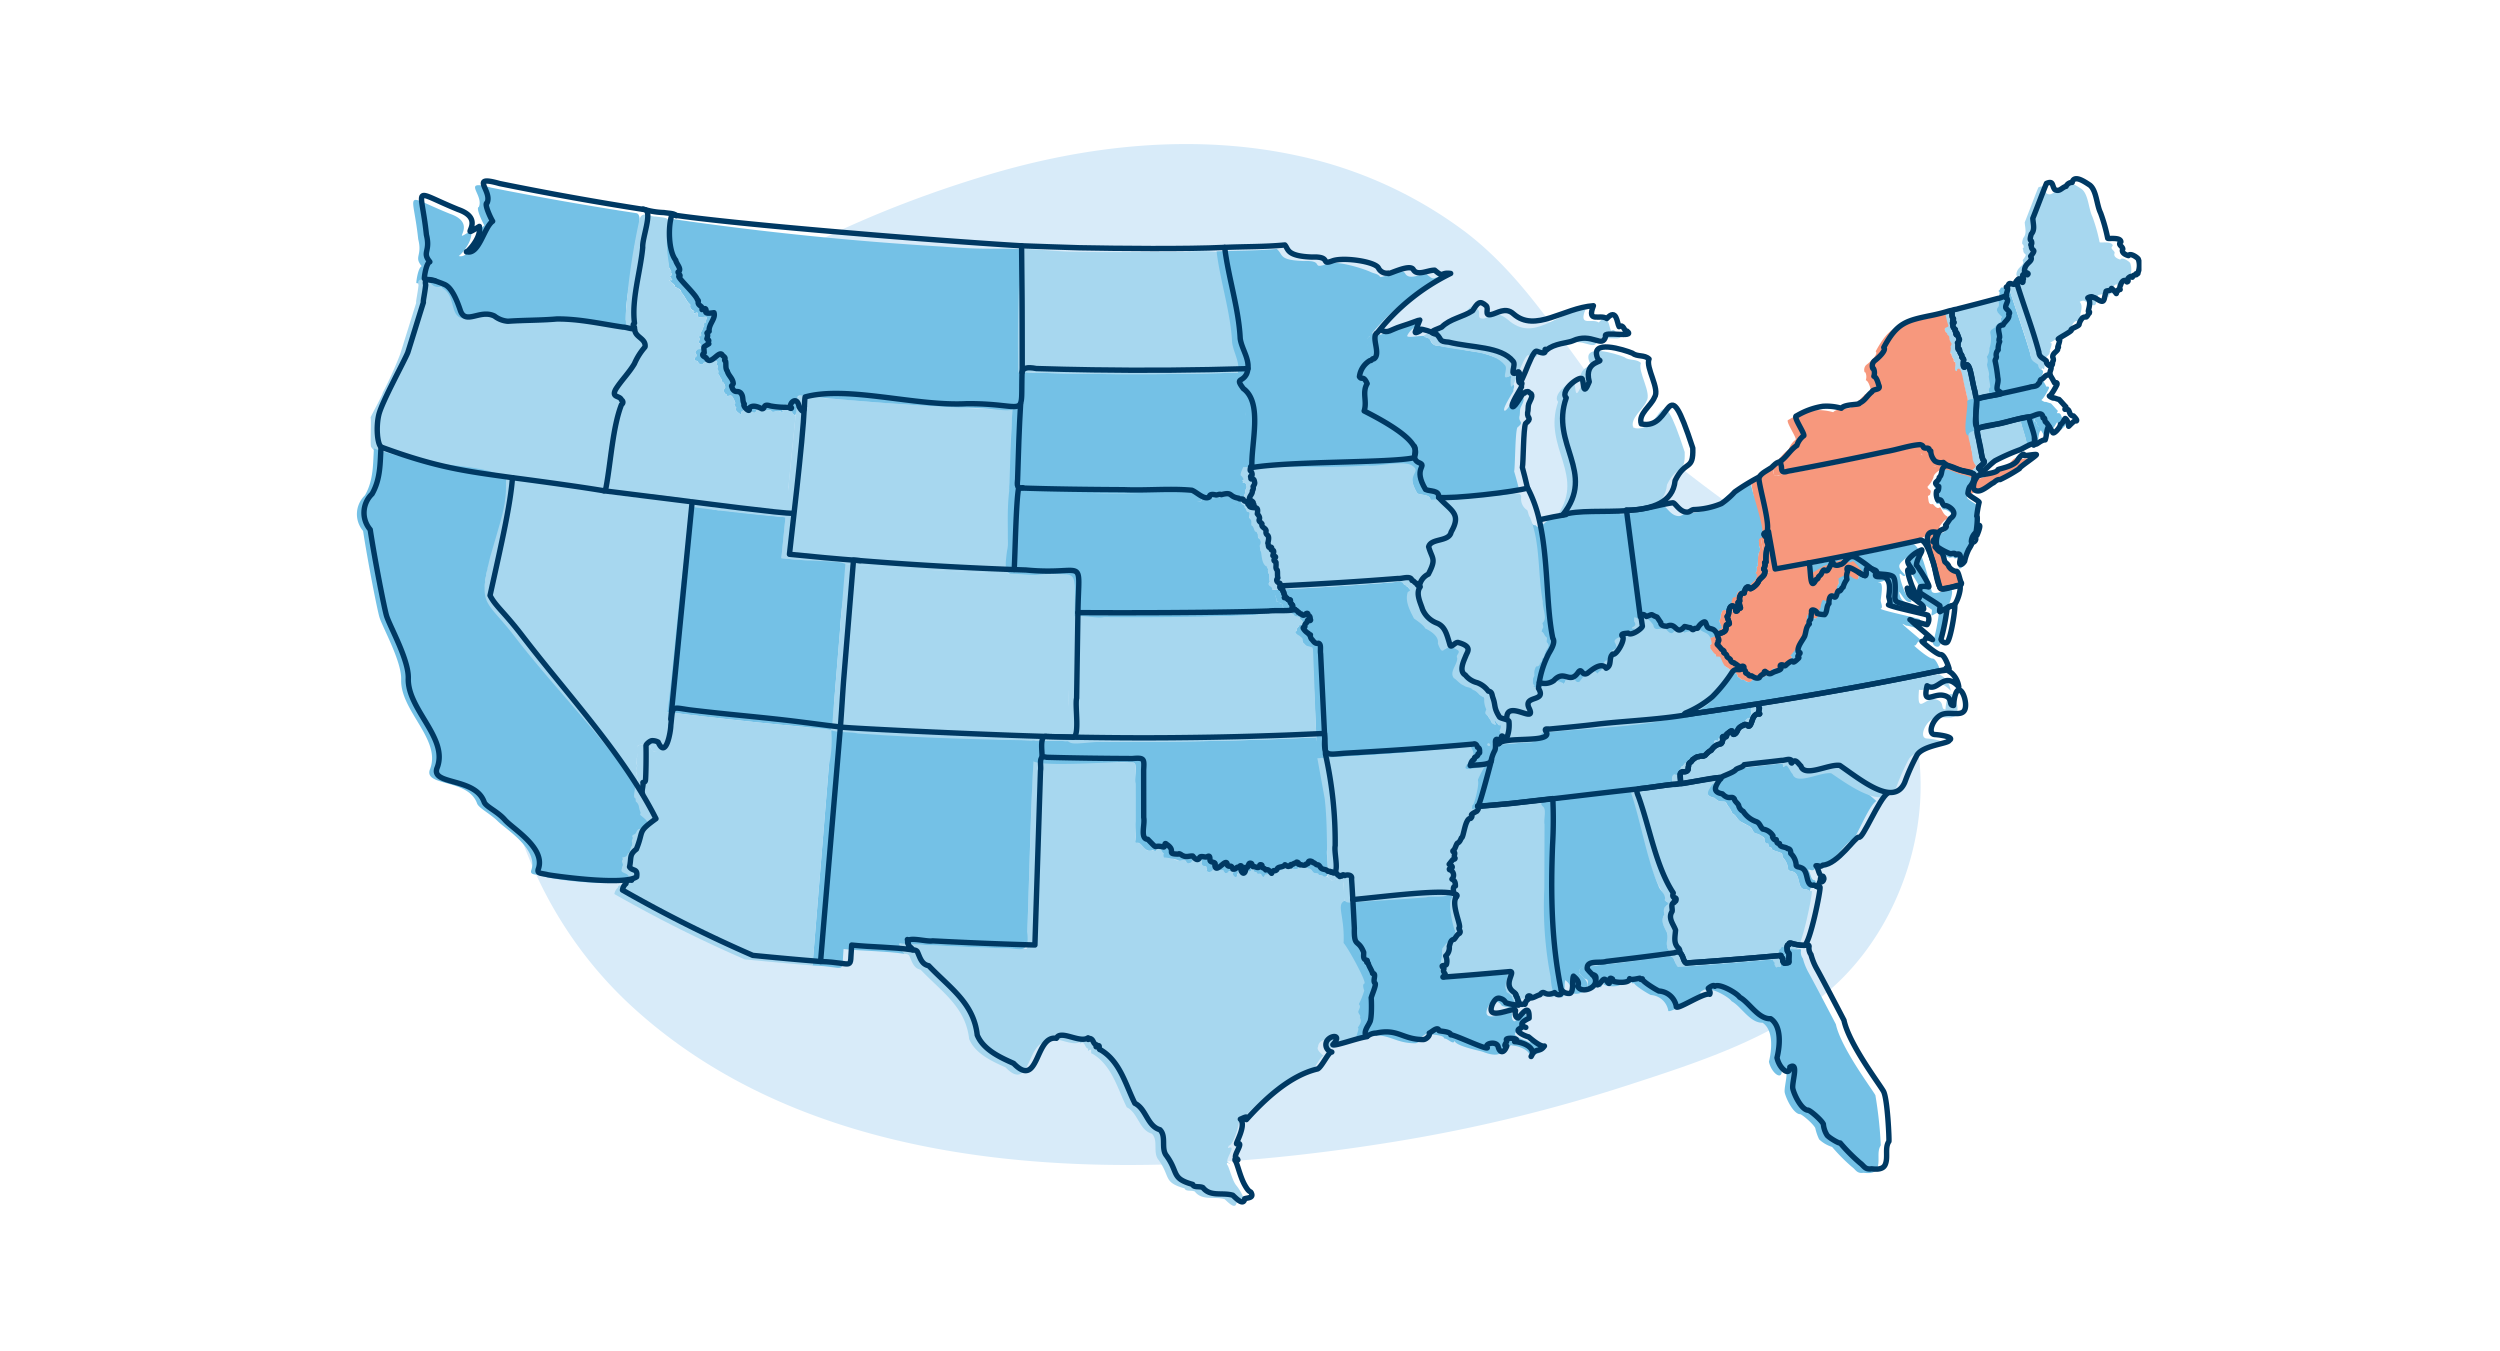 <svg xmlns="http://www.w3.org/2000/svg" xmlns:xlink="http://www.w3.org/1999/xlink" width="370" height="200" viewBox="0 0 370 200"><defs><clipPath id="a"><rect width="264.145" height="157.156" fill="none"/></clipPath></defs><g transform="translate(-82 60.999)"><rect width="370" height="200" transform="translate(81.999 -60.999)" fill="none"/><g transform="translate(134.797 -39.677)"><g clip-path="url(#a)"><path d="M229.35,72.766a39.157,39.157,0,0,1,6.8,24.983c-.761,10.529-5.826,21.37-14.223,28.178-8.235,6.671-18.987,10.1-29.007,13.36a231.655,231.655,0,0,1-34.374,8.337c-37.121,6.06-83.882,6.865-113.134-20.089-16.626-15.319-23.1-38.715-18.754-60.361,6.81-33.893,39.68-52.959,71.193-62.506C112.76.152,128.823-1.6,144.056,1.722a63.341,63.341,0,0,1,24.872,11.325c7.825,5.979,12.969,14.165,18.738,21.906,10.844,14.552,28.469,21.628,39.823,35.357.654.793,1.276,1.611,1.861,2.452Z" transform="translate(-4.793 0)" fill="#d8ebf9"/><path d="M111.6,60.173c-.1,3.016-.591,6.012-.685,9.029.2,4,1.59,3.107-3.835,2.9-9.877-.376-19.752-1.138-29.587-2.123.779-7.8,1.561-15.681,2.344-23.46-.46-1.307,3.857-.034,4.717-.193,3.806.341,7.589.648,11.309.9,4.306.292,8.584.529,12.8.708,3.472.015,3.176-2.271,2.854,3.122-.183,3.071.186,6.105.079,9.121" transform="translate(-14.654 -8.683)" fill="#a7d7ef"/><path d="M260.565,75.98c.289.294-.075,4.683.892,2.558.245-.035.291-.224.382-.414.217-.236.533-.44.551-.791.594-.686.459.695,1.3-1.452,0-.2.241.144.3.216A.109.109,0,0,0,264,76.3a1.607,1.607,0,0,0,1.481-.142c-.066-.178-.253-.172.1-.285-.4-.251.322-.333.547-.368.131-.147.185-.416.372-.505.551-.162,1.985.28,1.989-.039.086-.128,1.174.947,1,1.1-.021.245-.15.562.162.581.148.146-.784.043-.573.169-.087.261-.12,1.483-.372,1.442-.607-.112-3.017-2.386-2.423-.8a1.663,1.663,0,0,0-.248,1.061,3.6,3.6,0,0,0-.4,1.244c-.277.125-.406.35-.669.477-.487-.284-.32,1.446-.864,1.079-.624-.49-.6.428-.581.882-.414.432-.353,1.075-.79,1.541a5.446,5.446,0,0,1-1.112-.165c.056-.4-1-.851-.809-.2-.083.35.156.651.063,1.006a.989.989,0,0,0-.209.906,3.647,3.647,0,0,0-.884,1.647c-.345.681-1.165,1.6-.943,2.321.62.135-.055.377-.059.667.033.1.22.111.114.252-1.375,1.34-.343-.2-1.6.791-.175.092-.388.5-.579.294-.179-.122-.645-.206-.533.2.371.407-.382.543-.593.648-.9.248-.769.7-1.66.023-.191.015-.115.277-.225.387a1.172,1.172,0,0,0-.634.547c-.407.206-.816-.071-1.145-.272-.21.038-.4.015-.491-.211-.078-.092-.34-.135-.4-.248.032-.3-.114-.4-.34-.52.108-.195.256-.227-.091-.234-.442.22-.757-.394-1.068-.571-.092.081-.16-.156-.262-.157a.511.511,0,0,1-.474-.446c-.093-.174-.476-.312-.533-.506.007-.312-.308-.377-.465-.547.2-.251-.178-.378-.332-.492a6.074,6.074,0,0,0-.593-.675c-.133-.134.075-.208.1-.336,0-.13-.064-.217.092-.262.108-.291-.536-1.141-.056-1,.852-.282,1.2-.358,1.159-1.324.091-.144.506.021.451-.281-.1-.328-.225-.641-.317-.97.422-.393.089-1.38.753-1.591.22.1.624.235.547.538-.174.532.418.12.331-.23.084-.092.521.223.281-.143-.074-.237-.049-.436-.3-.565-.13-.178.24-.2.1-.457-.157-.444.251-1.2.674-1.185.109-.09.223-.505.49-.665.276-.232.362.106.574.211a3.212,3.212,0,0,0,1.19-1.335c.3-.538,1.113-.843.757-1.487-.141-.06-.036-.193.109-.268-.042-.244.209-.484.064-.689-.116-.249.152-.055.178-.217a5.714,5.714,0,0,1,.174-2.105c.408-.435-.2-.806-.009-1.292-.109-.35-.873-.788-.142-.938.118.124.265-.239.345-.163.161.928.361,2.026.521,2.909s.323,1.851.473,2.641c1.694-.3,3.507-.7,5.148-1.008" transform="translate(-46.672 -13.506)" fill="#f7987d"/><path d="M206.951,43.593c-.471-.223-.27-.424-.805-.285-.192.237-.113.2-.317.151-.248.182-1.272,2.17-1.628,2.06-.453-.172,1.159-2.589,1.315-2.937-.109-.3.251-.552,0-.912-.521-.758.078-1.151-.518-1.323-.213.168-.37.114-.619.043a12.951,12.951,0,0,0,.095-1.847,8.434,8.434,0,0,0-1.16-.716,20.37,20.37,0,0,0-2.234-.78c-.224-.136-2.381-.382-2.822-.51-1.263-.259-2.586-.4-3.857-.634a1.13,1.13,0,0,1-1.2-.86c-.1-.234-.362-.294-.579-.344-.087-.194.029-.156-.114-.161-.3-.308-2.939.365-2.709-.148a2.726,2.726,0,0,1,.341-.537c.535-.7,2.295-1.844,1.451-1.821a2.962,2.962,0,0,0-1.717.773c-.109-.007-.991.456-1.086.2,0-.141-.338.3-.229-.073a3.955,3.955,0,0,0-.86.684c-.856.024-1.97,1.1-2.881.584-.2-.171-.364-.359-.451.023-.212.051-.15.233-.217.387-.9,0,.347,3.121-.3,3.6-.029.339-.285.124-.456.267-.038.237-.268.166-.409.259-.086.2-.334.245-.5.381-.585.2-.383,1.023-.933,1.323-.249.9.146.727.7.984.6,1,.351.669,0,1.674-.113.346.324.862-.045,1.066-.121.247.254.645.2.961-.118,1.119-.433.878.543,1.563.647.61,1.3.036,1.848,1.044,1.659-.2,1.931,2.369,3.511,2.162.215.225.661.128.723.465.416.358.627.345.6,1.015.438.731.071,1.73.488,2.51,1.683.7-.766.638,1.163,3.879.675.324,2.075.067,1.935,1.164h0l0,0h0c1.764-.437,13.727-.4,13.116-1.752-.14-.639-.63-2.4-.722-2.67.152-.573.136-5.749.474-6.5,1.078-.886.193-.682.3-1.606.118-.341.041-.941.165-1.292.149-.423.675-1.134.368-1.512" transform="translate(-34.316 -6.057)" fill="#74c1e6"/><path d="M43.368,11.651c-7.184-1.089-14.38-2.36-21.506-3.78-4.6-1.274-1.027,1.032-1.846,2.868-.5.066.568,2.324.83,2.714-1.286.89-2.005,5.1-3.855,4.518-.174.375,2.263-1.9,1.894-3.745-3.523,2.2,1.409-.927-3.146-2.49C8.615,8.865,10.264,8.1,11.048,15.5c.645,2.541-.692,2.538.521,4-.53.161-.824,2.211-.8,2.49a5.687,5.687,0,0,0,1.539.11c.683.263.834.192,1.1.493.391,1.815,2.6-.93,2.344,4.229,1.961,1.64,4.309-.157,6.464.913.5.26.2.841.944.518,2.337.345,4.915-.15,7.208-.363,3.3-.049,6.581.693,9.833,1.169.518-.023,1.885.563,1.671-.024-.262-.306-.194-.387.016-.575-.466-3.514.843-7.578,1.174-11.208-.1-1.386,1.48-5.277.3-5.6" transform="translate(-1.949 -1.419)" fill="#74c1e6"/><path d="M290.57,30.358c-.21.111-.979.1-.886.362.058.266-.156.8.142,1.017.242.153-.2.337-.009.46.066.06.183.126.133.229-.384-.328-.122.4-.119.579a3.35,3.35,0,0,0,.464,1.1c.3.11.153.683.267,2.115.1.16,0,.3.17.1.095.1.078.4.143.538.109.228.326.374.252.657.143.065.259.375.285.387-.144.247-.2,2.212.3,1.182.475-.977,1.027,2.7,1.282,3.272.15.435.067.959.372,1.319,1.186-.251,2.4-.5,3.586-.759-.089-.343-.621-.367-.62-.772,0-.581.477-.967.328-1.576a21.864,21.864,0,0,0-.353-2.4,3.028,3.028,0,0,1-.067-.714,1.052,1.052,0,0,1,.267-1.012,2.692,2.692,0,0,1,.436-1.171c-.181-.139,0-.479.071-.684.032-.707-.912-1.728.22-1.837.252-.556,1.035-.927.837-1.6.414-.191-.321-.679-.442-.942-.11-.524.588-1.036.083-1.471.163-.56-.824.081-1.241.083-1.949.523-3.947,1.044-5.9,1.54" transform="translate(-54.772 -5.39)" fill="#a7d7ef"/><path d="M281.113,83.5c-.315.183-.944.184-1.09.515a31.685,31.685,0,0,1-.906,4.6c.077.307.541.653.892.45.548-.317,1.379-5.642,1.1-5.563m-2.023,7.37c-.573.071-3.12-2.179-2.739-1.932.236.132.465-.457.593-.579a3.1,3.1,0,0,1,.924.309c-.077-.276-3.163-2.678-3.241-2.938-.3-.094.106-.011.524.276.224-.078,1.985.53,1.917.418a1.332,1.332,0,0,0,.115-1.37c-.206-.162-5.26-1.193-5.835-1.554.508-.055,0-1.038.05-1.273.191-1.468.383-2.71-.332-2.614-.122-.736-1.971-.023-1.4-1,.2-.309-.186-.329-.35-.386-2.236-1.075-.106,2.03-2.354.493-2.215-.984-1.45-1.32-1.822.281a3.55,3.55,0,0,0,.081.7c-.122.293-.416.541-.49.845a.441.441,0,0,1-.278.478c-.2.315-.136.493-.518.384-.323.708-.3,1.209-1.1.739a3.1,3.1,0,0,0-.345,1.232c-.341.264-.108.8-.34,1.091-.121.738-.924.422-1.362.318.015-.328-.556-.626-.8-.489a6.472,6.472,0,0,1-.09.667c.2.535-.445.848-.261,1.29-.038.337-.6.628-.466.963,0,1.211-1.421,2.182-1.164,3.256.569.122.038.362-.063.6.378.391-.4.633-.6.953-.252-.066-.081-.388-.492-.122-.4.173-.788.9-1.114.487a.262.262,0,1,0-.289.438c-.206.643-1.184.424-1.6.946-.316-.011-.877-.826-.94-.114-.625.4-.77,1.014-1.593.5-.122-.207-.328-.136-.492-.137-.222-.126-.335-.361-.591-.428-.08-.341-.047-.411-.375-.571.285-.478-.024-.453-.214-.135-.809,1.238-2.093,1.955-2.975,2.938.267.431-.349.577-.532.817-.137.147.036.318-.026.469a1.574,1.574,0,0,1-.885.5c-.212.146-.229.5-.294.686-.765.261-1.48.72-2.207,1.024-.835.555.53.09.725.136q3.436-.5,6.688-1.016c9.85-1.567,20.01-3.3,29.857-5.424-.306-.482.122.152.317-.062-.017-.135-.639-2.1-1.23-2.094" transform="translate(-45.847 -14.728)" fill="#74c1e6"/><path d="M74.089,67.692c-.205,2.012-.408,4.046-.607,6.059,5.466.615,8.5.275,9.48.864,1.254.758-.511,2.976-.809,9.907-.292,3.555-.59,7.161-.878,10.716-.134,2.185.084,2.793-.4,3.955-.953.325-1.592-.206-3.788-.452-4.884-.431-9.8-.952-14.669-1.512-2.024-.242-4.14-.491-6.16-.758.148-1.2.332-2.62.483-3.816,1.085-8.528,2.009-17.428,3.1-25.956-.092-1.938,3.322.167,4.641-.065,3.174.384,6.427.733,9.608,1.057" transform="translate(-10.638 -12.456)" fill="#74c1e6"/><path d="M167.873,144.547c-.041-.342-.581-1.119-.634-1.5-.49-.24-.015-.233-.175-.437-.68-.106-.479-.72-.5-1.181-.815-2.066-1.449-.594-1.383-3.582-.121-2.4-.255-4.907-.414-7.3.16-.632-.727-.634-1-.482-.46-.337-.293.189-.579.074-.372.247-.061-.221-.309-.092-.3-.009-.231-.473-.574-.367-.279.045-.363-.235-.634-.143-.114-.2-.341-.015-.451-.138-.245-.322-.73-.165-.993-.474-.166-.187-.274-.5-.569-.446-.211-.046-.349-.33-.589-.321-.071-.2-.534-.331-.662-.152-.041.06,0,.344-.12.239-.061.2-.3.016-.276.207-.156.173-.585.045-.754,0-.068.071-.085.036-.124-.028a.529.529,0,0,1-.229-.036c.161-.159-.229-.4-.317-.281-.04.158-.25.1-.378.188-.133.18-.322.074-.469.174.022.239.009.2-.161.148-.182.278-.483-.088-.671-.152-.284.467-1.049.169-1.192.718-.416.435-.387-.217-.781.552-.279-.255-.419-.67-.878-.5-.1-.214-.319-.253-.515-.371-.088-.191.1-.384-.243-.405-.214-.013-.118.359-.3.4-.268.089-.493-.17-.782-.1-.219-.1-.1-.454-.34-.51-.555-.156-.217.865-.81.607.158.255-.147,1.3-.56.643-.184-.208-.043-.467.028-.675-.081-.337-.34-.241-.427.055-.418-.217-.341.311-.9.239-.283-.811-.482-.174-.828-.589-.048-1.392-1.67,1.442-1.843.041.286-.669-.736-.306-.723-.832-.023-.346.022-.731-.46-.437-.3.113-.99-.274-1.117.189-.281.512-.758-.041-.975-.313-.431-.046-.94.207-1.392-.028-.231-.036-.521-.446-.773-.257-1.889-.036-.169-.443-1.709-1.458-.408-.418-.107.555-.515.392-1.646-.386-.558.615-2.267-1.122-1.181-.056-.384-2.212-.6-3.223,0-2.318-.008-4.7-.009-7.02.086-1.667.144-1.872-1.682-1.71-4.192-.019-8.693-.392-12.883-.507-1.32-.367-.544,1.468-.7,2.318-.062,1.965-.131,4.043-.193,6.008-.207,6.58-.426,13.194-.635,19.773-5.026-.137-10.136-.346-15.157-.611-.883.2-4.351-.9-3.567.51.06.341.431.513.648.818.258.035.541.033.69.3.383.846.621,1.856,1.669,2.05,3.169,3.323,6.656,5.522,7.182,10.26.911,2.213,3.5,3.352,5.385,4.195,3.787,3.926,3.128-4.213,6.332-3.712.585-1.343,3.474.791,4.688-.073-.11.378.076.231.323.11.517.171.393.778.9.917-.028.148-.131.447.1.232.624-.391.079.507.514.515,2.918,1.72,3.73,5.221,5.085,7.921,1.7.829,1.813,3.365,3.715,3.91,1,1.006.1,2.794.975,3.852,1.823,2.52.65,3.343,3.872,4.243.148.516,1.032.215,1.511.471,1.1,1.4,2.862.671,4.418,1.127.6.564,1.6,1.594,1.768.512.42-.135,1.288-.1,1.009-.763a7.024,7.024,0,0,0-1.105-1.845c-.62-.826-1.017-2.76-1.334-3.053-.115-.618.687.272.332-.235-1.041-.108,1.261-2.635-.062-2.228-.367.2.268-.628-.049-.31.812.054,1.787-3.985,1.455-3.268,2.554-2.84,6.355-6.521,10.539-7.5.62-.267,1.692-2.679,2.109-2.5.024-.024-1.2-.881-.841-1.375.066-1.366,2.578-1.43.995.28.185.3,3.6-.98,5.03-1.18-.7-.6.315-1.754.392-2.08.4-.456.284-3.535.251-3.677.168-.6.778-1.954.579-2.145-.43-.346.319-1.471-.366-1.466" transform="translate(-18.731 -21.216)" fill="#a7d7ef"/><path d="M234.838,103.736c2.565-.364,5.265-.185,7.824-.589a18.225,18.225,0,0,1,2.188-.437c-.312.429.032.843-.2,1.287.4.877-.169-.12-.778.823-.165.274-.407,1.842-.928,1.2-.051-.154-.234-.046-.341-.124-1.38.58-.783,1.076-1.636,1.495-.3-.049-.033-.6-.377-.53a5.577,5.577,0,0,0-.657.487c.034.123-.048.409-.18.419-.152-.138-.471-.141-.464.119.034.135.144.227.028.363-.019.678-.556.457-.928.768-.44.212-.652.671-1.049.882-.292.244-.551.62-.938.717-.273-.106-.532.083-.823.079a1.809,1.809,0,0,0-.923.767c-.443.1-.3.464-.428.755.093,1.143-.953.316-1.191,1.006.066,1.308.285,1.589-1.218,1.563-1.517.176-3.122.43-4.643.62-7.87.85-15.178,1.858-22.977,2.547-.271.011-1.624.238-1.218-.032a.6.6,0,0,0,.428-.6,1,1,0,0,0-.009-.929c-.2-.556.016-.713.607-1.13.126-.637.356-3.393.543-3.21.2.062-.036-.668.7-1.93-.538.92.6-1.126.552-1.6.437-.213.1.2.4.234.718-1.129,6.232-.023,6.984-1.783.77-1.8.353-.631.729-.67,2.154.225,4.477-.741,6.76-1.024,4.657-.521,9.585-.67,14.154-1.542" transform="translate(-38.367 -19.421)" fill="#74c1e6"/><path d="M153.221,41.677c-.174,2.178-2.166.985-.694,2.952.249.448,1.046.18,1.223.809.2,1.717.611,3.715.717,5.47-.307,1.3.49,5.364-.964,5.44a1.176,1.176,0,0,0,.068.432c.248.139.427.83.055.837-.062.085.077.139.1.2-.046.055-.117.136-.032.193.445-.056.452.169.524.547.029.229-.144.416-.234.584a.693.693,0,0,1-.111.625c.026.43-.294.645-.422,1.03-.075.347.423.444.542.684-.108.076-.093.153.032.194.091.067.069.2.114.289.394.778-1.283-.1-.933-.552-.465-.277-.263.165-.786-.436a5.5,5.5,0,0,1-1.476-.386c-.337-.578-1-.409-1.535-.262a2.153,2.153,0,0,0-.911.041c-.33-.065-.964-.217-.993.3-.9.614-2.144-1.221-3.111-1.108-6.581.08-13.194.044-19.773-.13-1.538-.035-3.206-.087-4.744-.142-1.121.245-.713-.779-.74-1.54.13-4.372.271-8.751.575-12.924.237-2.149-.77-3.747,2.188-3.167,2.742.083,5.606.159,8.348.194,7.643.124,15.333.055,22.972-.18" transform="translate(-22.518 -7.855)" fill="#74c1e6"/><path d="M271.512,118.61c-3.163-2.811-7.172-5.753-11.76-3.894-.931.279-.138-.748-1.508-1.544-.468.357-.519.724-.583-.088-2.055.061-4.209.491-6.289.654-.135.138-.461.024-.565.028a1.007,1.007,0,0,1-.722.474,3.216,3.216,0,0,0-.933.689,3.152,3.152,0,0,0-2.409,1.839c-.671.893.114,1.212.791,1.37.873.741.753.455,1.7.607.251.578.765,1.092.965,1.692.535.228.712.854,1.121,1.163.464.242,1.053.541,1.541.846.332.245.363.823.795.966a2.787,2.787,0,0,1,1.3.693c.026.325-.054.582.317.824.007.018.4-.105.188.083.266.074.007.25.179.367.264.1.391.114.46.432.383.183.9.332,1.283.474.352.094.15.558.34.717a2.775,2.775,0,0,1,.727,1.66c.011.323.416.287.629.368,1.373.383.566,2.793,2.046,2.643.162,0,.63.439.57.152.075-.387.381-.775.358-1.177-.214,1.074.881.284.363-.308-.671.028-.59-1.147-1.035-1.558.428-.077.6.276,1.016-.092,2.168-.086,4.861-4.291,5.328-4.138.516.454,2.484-5.131,3.789-5.939" transform="translate(-46.608 -21.383)" fill="#74c1e6"/><path d="M306.665,51.8c.347-.412-.391-.484-.556-.717-.087-.18.015-.637-.3-.506-.174-.211-.079-.849-.474-.63-.427.261-1.943-.019-1.658.627.238.924.641,2.048.849,2.978-.128,1.859.62.253,1.586.253.242-.631.174-1.718.551-2" transform="translate(-57.415 -9.436)" fill="#74c1e6"/><path d="M283.373,65.516c-.466-.257-.611-.864-.92-1.282-.482.382-.83-.267-1.076-.465-.706.175-.607-.58-.717-1.04-.064-.3.352-.183.323-.474.334-.764-.376-.53-.387-1.066a3.95,3.95,0,0,0,.874-1.342c.011-.513.676-.958,1.1-1.206-.41-.841-1.625.014-2.349-1.263-.138-.363-.158-.923-.609-.961.256-.317-.413-.645-.639-.469-.31-.578-.831-.542-1.48-.3-4.562,1.029-9.167,1.99-13.755,2.892-1.649.316-3.372.659-5.024.956-.749.292-.917,0-.961-.749,0-1.446-1.353.145-1.457.217-.76.517-2.122,1.1-1.775,1.884.405,2.274.821,4.655,1.233,6.924.33,1.892.7,3.933,1.031,5.788.074.92,1.941-.136,2.551-.032,6.725-1.233,13.3-2.562,19.918-4.032a1.391,1.391,0,0,1,1.594-.935c-.3-.034.49-.465.727-.507.139-.158.718-.428.791-.568-.214-.336.549-1.1.8-1.349.293-.126.658-.412.208-.622" transform="translate(-48.116 -10.491)" fill="#f7987d"/><path d="M13.2,26.031c2.494,1.411.255,6.015,5.524,3.966a.232.232,0,0,1,.078-.015c1.76,0,2.832,1.516,4.4,1.133.5-.015.97-.238,1.447.045a.178.178,0,0,0,.116.028c2.245-.242,4.686-.38,6.843-.53a.274.274,0,0,1,.045,0c3.12.529,6.275,1.047,9.4,1.52a.2.2,0,0,1,.165.188c.1,1.1,1.653,1.264,1.556,2.472a.2.2,0,0,1-.048.114,9.568,9.568,0,0,0-1.559,2.468.155.155,0,0,1-.012.023c-.834,1.405-2.005,2.539-2.828,3.855-.7,1.314.631.888.873,1.6a.375.375,0,0,1,.056.646.216.216,0,0,0-.066.084c-1.323,3.427-1.58,8.5-2.33,12.509a.193.193,0,0,1-.262.144c-7.81-3.03-30.952-2.082-33.99-6.781-.146-.227.038-3.843-.067-4.3a.18.18,0,0,1,.011-.12c.262-.564,1.874-3.5,1.759-3.555a54.438,54.438,0,0,0,2.611-5.781c.023-.054,2.16-6.95,2.349-7.52a.188.188,0,0,0,0-.088c-.035-.251.205-1.235.35-2.525a.222.222,0,0,0,0-.07c-.259-1.087.7-.783,1.348-.622.431.135.753,1.192,2.039.84.051-.014.143.234.189.26" transform="translate(-0.482 -4.683)" fill="#a7d7ef"/><path d="M166.036,111.454c.976,4.442.9,8.9.838,13.448-.228,1.08.869,4.827-.716,3.834-.217-.105-.484.037-.594-.266-.25-.087-.636-.041-.809-.289s-.307-.491-.648-.465c-.271-.168-.989-.869-1.2-.358.047.3-.372.144-.376.377-.373.145-.731-.045-1.03-.055-.178-.684-.566-.088-1.03,0-.316-.126-.088.441-.323.18-.259.332-.538-.191-.776-.1a.982.982,0,0,1-.52.313c-.581-.157-.52.676-1.061.505-.32.178-.221.72-.64.042-.108-.256-.418-.1-.607-.147-.008-.214-.268-.247-.412-.293-.145-.1-.109-.218-.049-.327-.065-.139-.36-.2-.391-.044-.058.474-.438.33-.683.194-.384.14-.4-.221-.5-.443-.513-.281-.412.338-.625.564-.166.061-.441-.066-.2.158.026.149-.193.241-.127.415-.107.586-.654.077-.623-.258.075-.232.237-.479-.054-.6-.144.038-.186.205-.247.3-.282-.106-.232-.112-.465.156-.519.265-.465-.122-.687-.362-.489.053-.571-.072-.624-.485-.69-.328-1.02,1.224-1.769.629.167-1.259-.709-.3-.77-1.219.128-.445-.161-.452-.437-.3-.225.077-.8-.124-.973-.011-.187.414-.624.557-.874.146-.247-.488-.7-.155-.993-.153a6.727,6.727,0,0,0-2.17-.442c-.324,0-.229-.492-.2-.656-.287-.2-.272-.617-.63-.6-.624-.781-.111.752-.943.093-1.068.362-1.219-.354-1.963-.973-.337-.2-.711.087-.594-.414-.012-2.848,0-5.692-.014-8.429-.221-.913.464-2.9-.335-3.107-1.858-.339-16.2,1.039-15-.671.19-.817-.7-2.906.418-2.606,1.818.048,4.373.1,6.069.124,5.027.081,10.067.1,14.945.038,5.028-.052,10.062-.184,14.936-.364,1.922-.076,3.959-.173,5.737-.248.052,1.042.693,2.183.742,3.166" transform="translate(-23.263 -20.476)" fill="#74c1e6"/><path d="M251.243,69.951c1.369.118-1.445-7.06-1.387-8.434a31.862,31.862,0,0,0-3.572,2.193,11.146,11.146,0,0,1-1.963,1.715,11.561,11.561,0,0,1-4.115.892c-.371.046-.56.376-.98.377-1.128,0-1.765-1.271-2.124-1.38-2.149.011-4.574.714-6.85,1.049.482,3.768.987,7.559,1.467,11.328.19,1.467.389,2.987.579,4.454.388-.431.5-.354.916,0,1.139-.436.494-.3,1.558.079.2.258.357.548.561.813-.022.473.563.531.915.547,1.433-.67,1.307,1.5,2.607.041.289.028.539.156.84.165.189.09.281.431.529.244.113-.211.377-.1.556-.156a2.442,2.442,0,0,1,.585-.723c.689-.493.554-.081.836.47.163.31.57.286.847.422.328.11.508.619.826.676,2.014-.545.488-.875,1.711-1.469-.07-.361-.332-.755-.418-1.106.348-.3.154-.823.382-1.2.122-.548.738-.41.914.014.093.122-.138.254,0,.377.309.1.272-.371.386-.52.5.3.142-.245.147-.524-.316-.118-.251-.268.01-.381a2.094,2.094,0,0,1,.208-1.122.817.817,0,0,1,.482-.11c.027-.313.234-1.057.684-.878.248.646,1.32-.529,1.434-.891.165-.457,1-.765.883-1.274.166-.224.03-.356-.135-.529a1.011,1.011,0,0,0,.162-.892c.086-.251.259.139.161-.409.049-.5.029-1.031.119-1.545.525-1.039-.044-.711.087-1.6-.029-.317-.164-.412.157-.714" transform="translate(-43.538 -11.632)" fill="#74c1e6"/><path d="M49.558,100.4c-.3.38-.79.947-1.452.546-.24-.191-.174-.621-.451-.772-.808.182-.677-.5-1.71-.01-.23.125.291.743.048.858a.934.934,0,0,0-.062.622,1.663,1.663,0,0,0-.087,1.508,2.336,2.336,0,0,0,.041,1.733c-.09.529.173,1.217-.428,1.374.242.258-.116.409-.036.671.07.285-.875-1.049-.83-.932-7.321-9.209-14.364-18.43-21.732-27.479,1.1-5.983,1.966-13.755,3.053-19.65,6.94,1.258,14.013,3.381,20.872,4.338,4.07.505,6.73.643,7.015,1.614.461,1.569-.562,2.687-.954,7.507-1.31,9.329-1.753,18.907-3.287,28.071" transform="translate(-4.322 -11.132)" fill="#a7d7ef"/><path d="M96.525,139.718l.294.345c-2.922-.434-6.056-.4-9.042-.717-.337,3.985.592,2.589-4.593,2.436v-.027c.805-9.79,1.621-19.764,2.419-29.483.148-2.868-.015-4.656.367-5.322,1.046-.276,2.761.538,8.519.509,7.24.485,14.463.808,21.583,1.016-.615,9.163-.756,18.917-1.094,28.3.334,3.57-.96,2.4-3.586,2.468-3.926-.13-7.884-.308-11.658-.506-1.22-.061-2.6-.152-3.715-.207.144.44.086,1.006.506,1.191" transform="translate(-15.729 -20.212)" fill="#74c1e6"/><path d="M296.232,52.409c-.286-.079-1.989.291-1.8.088-.06-.495-.92.594-.971.745-.5.962-3.009,1.31-2.9,1.425-.128.537-2.554.8-2.552,1.264.14-.014-.131.14-.05.387-.415-.146-.88,1.555-.322,1.49a9.951,9.951,0,0,1,2.271-1.223c.286-.24.585-.523.974-.465a23.969,23.969,0,0,0,2.859-1.628c-.131-.165,2.756-2.037,2.492-2.083m-9.282,4.621c.277-1.288.9-.532.662-1.135.2-.035.159-.468.35-.6.528-.224.006-.624-.272-.878.23-.389,1.276-.833.663-1.209a25.7,25.7,0,0,1-.727-3.581,16.844,16.844,0,0,1-.225-5.209c-.126-1-.489-2.191-.695-3.273-.143-.438-.341-2.525-.993-1.926.042.393-.289.3-.3-.028-.04-.33.2-.832-.041-1.057-.2-.057-.162-.241-.157-.4a1.541,1.541,0,0,1-.358-.9c-.4.236.095-.7-.14-.967.071-.094.269-.463.113-.564a1.6,1.6,0,0,1-.278-.9c-.018-.2-.4-.282-.292-.492a.873.873,0,0,1-.345-.427c-.017-.225-.083-.344.142-.447.358-.164.338-.125.377-.282-.865-2.377.534-1.833-3.512-.985-3.89.8-5.269,1.057-7.263,4.79.491.418-1.044,1.747-1.4,2a1.023,1.023,0,0,0-.221,1.118c.03-.25.4.431.158,1.143.464.148.69,1.284.72,1.3.4.83-.81.487-1.014,1.01-.789.646-.981,1.277-1.859,1.674.178.271-2.138.088-2.67.752a7.967,7.967,0,0,0-2.741-.289,10.937,10.937,0,0,0-3.889,1.425c-.558.066,1.186,2.521,1.087,2.917a2.9,2.9,0,0,0-1.03,1.452c-.877.565-1.4,1.516-2.2,2.16-.452.212-.075.742-.079,1.087.016.785.349.739.932.569,4.861-.9,9.682-1.87,14.412-2.888,1.725-.277,3.643-.964,5.166-1.05.822.195.109.56,1.067.514.508.074.09.352.512.431a2.207,2.207,0,0,0,.627,1.483,1.621,1.621,0,0,0,1.25.205c1.121,1.056,4.439,2.568,4.456,3.456" transform="translate(-48.857 -5.871)" fill="#f7987d"/><path d="M293.659,70.249c.235.716-.577.1-.169.487.373.071.688-.827.169-.487m.813-1.981c-.032.395-.347,1.069-.376,1.466.075-.144.568-1.36.376-1.466m-.05-3.416c.02-.216-1.84-1.1-1.645-1.4a2.427,2.427,0,0,1,.23-.868c.239-.271.518-.382.491-.741.662-1.234-.442-1.421-1.416-1.673-.88-.075-2.378-1.248-2.957-.474-.344.415-.155,1.091-.607,1.467-.066.723-1.113.661-.073,1.338.008.178-.015.816-.327.7a1.984,1.984,0,0,0,.2,1.333c.724-.307.5.659,1.015.818.2-.21,2.305.9.819,1.9-.244.35-.514.781-.685.97.337.332-.287.553-.574.694-.822.271-1.091,2.52-.432,2.67a8.35,8.35,0,0,0,1.7.869c.113.064.713-.26.8.148.848-.427.724.49.593,1.025-.073.766.466.358.722-.06a7.4,7.4,0,0,1,.533-1.6c.019-.146.822-1.2.46-1.3a1.923,1.923,0,0,1,.663-1.361c.12-.263.337-2.551.139-2.413a16.442,16.442,0,0,1,.358-2.046" transform="translate(-54.455 -11.238)" fill="#74c1e6"/><path d="M305.64,38.306c.478.3-.067.615.014,1.292a1.478,1.478,0,0,0-.791.494c-.108.195-.315.217-.551.237-.161.1-.1.321-.179.46-.268.234-.426.538-.846.534-1.606.365-3.231.742-4.84,1.089,0,0,0,.006,0,0-.052-.293-.476-.335-.567-.582-.042-.289-.16-.793.117-.934.024-.577-.178-1.152-.2-1.659.19-.453-.277-1.312-.252-1.775a1.464,1.464,0,0,0-.028-1.1,1.869,1.869,0,0,0,.377-1.272,3.936,3.936,0,0,0,.125-2.261c-.024-.523.488-.588.7-.825.208-.478.766-.58.9-1.042-.119-.256-.02-.33.105-.474-.363-.472-1-.833-.584-1.406a.725.725,0,0,0,.06-.86c-.048-.232.1-.3.011-.506.036-.35.407-.989-.016-1.07a.768.768,0,0,0,.346-.41c.194-.332.647.113.889-.033.213-.3.2-.588.335-.093,1.068,3.349,2.209,6.559,3.2,9.853.078.774.427.95,1.156,1.246.216.384-.019.877.518,1.089" transform="translate(-56.256 -4.888)" fill="#74c1e6"/><path d="M154.183,66.056c.576-.041.354.764.31,1.151.17.215.62.478.541.78-.212.366.71,1.285.76,1.739-.157.925.743.2.332,1.791.12.2-.068.658.2.683.078-.093.517.908.474,1.2.226.112.6.107.263.4-.329.54.31.38.193.718.081.395-.134.74.194,1.03.078.382-.009.784.092,1.144-.363.348-.032.564.361.685.149.218-.075.607.138.782.385-.011.152.485.37.7.022.351.25.417.1.749a.42.42,0,0,1,.506.281c.111.071.314-.014.385.129-.141.3.156.521.337.744-.178.328-.036.534.308.57-.407.34-2.876.128-3.89.267-7.371.255-14.924.579-22.3.525-3.525-.148-4.919.044-5.544-.44s-.349-1.86-.267-5.579c-.134-.924-6.069-.347-7.642-.273a1.914,1.914,0,0,1-1.71-.64c-.465-.711-.13-2.262,0-3.537.2-1.907-.152-5.388.311-8.714,4.994.176,10.788.671,15.784.7,3.287.139,7.045-.618,10.23-.314.723.286,1.664,1.889,2.375,1.39.029-.521.663-.368.993-.3.248.015.514-.19.785-.041,1.729-.464,1.156.053,2.651.289.111.2.417.285.572.4.149.285.51.195.808.194.148.131-.107.425.241.517.011.409.463.234.748.276" transform="translate(-22.397 -11.903)" fill="#74c1e6"/><path d="M153.379,37.443c-7.64.235-15.329.3-22.972.18-2.387-.028-4.917-.1-7.3-.161-1.173-.283-3.659.673-3.1-1.241.161-5.233.594-11.821.752-17.053,1.1-.1,5.788.348,7.638.388,5.68.11,11.411.019,17.093.036a20.1,20.1,0,0,1,4.609.032c.319.661,1.4,7.687,1.662,8.009.013,1.247.675,4.49.6,4.717a12.8,12.8,0,0,1,.786,3.337c.3.584.068,1.155.238,1.756" transform="translate(-22.676 -3.622)" fill="#a7d7ef"/><path d="M282.279,102.232c.241-1.612-1.365-4.745-1.76-.274-.842-.013.028-1.217-1.535-1.506s-2.717,2.456-2.379-1.419c1.494.42,2.4-2.321,4.69.165a3.35,3.35,0,0,0-1.034-2.009c-.411-.346-.946-.573-.691-.52s-.9.149-1.728.271c-8.255,1.7-16.574,3.234-24.9,4.552-.542.123-1.6.028-1.144.846-.018.3-.335.8.05.846-1.606-.2-1.106,2.5-1.893,1.66a.387.387,0,0,0-.56.088,1.483,1.483,0,0,0-.65.363c-.259.284-.32.994-.813.924a.3.3,0,0,1-.1-.34c-.127-.453-.636.187-.86.294-.047.756-.261.208-.6.41-.126.128.029.279.028.41-.133.194-.109.684-.418.675a1.76,1.76,0,0,0-1.306.928,2.191,2.191,0,0,0-.9.74c-.293.2-.667.038-.97.2-.374-.039-.585.33-.916.432-.092.32-.465.418-.593.712.071.258-.1.5-.059.777-.137.272-.544.208-.807.076-.7.19-.223,1.465-.3,1.992,2.015-.316,4.4-.291,6.413-.633a6.792,6.792,0,0,0,1.786-1.477c.384-.259,1-.3,1.2-.695,1.671-.221,3.7-.412,5.5-.638.434.038,1.131-.32,1.466-.032.023.146-.122.341.069.427.563-.744.851.583,1.33,1.038.534,1.726,4.147-.367,5.727-.11,3.129,2.145,8.087,5.646,9.682,1.918a29.862,29.862,0,0,1,1.792-4.005c.841-1.479,4.76-1.726,4.8-2.219.774-.423-1.019-.775-2.151-.847s-.334-2.337.988-2.937,3.318.532,3.559-1.08" transform="translate(-45.389 -18.278)" fill="#a7d7ef"/><path d="M108.471,36.22c-.33,8.012.718,5.325-8.8,5.383q-11.326-.595-22.627-1.7c-.839-.063-1.364-.388-1.292.7-.2.833.113,3.221-.906,1.443.016-.265-.282-.563-.376-.822-.141-.119-.251-.175-.36-.009-.1.014-.226,0-.3.082.088.538-.16.152-.281.631-.037.154.084.236.2.294-.029.213-.337-.053-.455-.088-.414-.173-.842.163-1.214.078-.271-.5-1.03.045-1.447-.275-1.2-.405-.7.456-1.269.422-.516-.285-1.451-.673-1.9-.046.117.655-.19.087-.478-.013-.142-.2-.436-.388-.221-.649.041-.094-.086-.118-.129-.174a.537.537,0,0,0-.133-.3c-.079-.133.161-.143.129-.271a3.347,3.347,0,0,0-.427-.916c-.248-.409-.539-.016-.8-.142.055-.215-.236-.259-.345-.381-.311-.779-.165-.293.073-.837a1.007,1.007,0,0,0-.487-.911c.051-.384-.354-.6-.4-.942-.356-.2.075-.6-.262-.8-.1-.212.177-.444.019-.63-.416-.118.116-.414-.118-.6-.087-.066-.375-.109-.332-.262-.065-.213-.577-.6-.464-.119-.144.071-.3.116-.386.285a1.372,1.372,0,0,1-.759.3c-.178.462-.714.242-.823-.133-.079-.226-.714-.139-.464-.382-.021-.187-.021-.272.174-.362a.4.4,0,0,0-.074-.52c-.123-.262.121-.372.253-.58.148-.082.5.032.511-.239-.266-.472.3-.352-.285-.744-.066-.41.371-.461,0-.818-.113-.269.352-.041.331-.28.036-.152-.079-.327-.018-.46a1.936,1.936,0,0,0,.326-.722c.208-.18.147-.389.079-.584.131-.054.354-.061.262-.262.032-.2.349-.6.073-.732-.315.024-1.51.281-1.168-.325-.049-.51-.38-.165-.607-.133-.087-.109.113-.265,0-.378-.231-.127-.521-.33-.575-.6-.018-.2.118-.356-.11-.469-.47-.466-.69-1.175-1.186-1.655-.05-.517-.577-.63-.933-.855.066-.487-1.4-1.016-.487-.993.166-.052-.038-.164-.092-.212.091-.17-.24-.293-.165-.4.357-.051.242-.342.129-.557.134-.2-.088-.336-.161-.482.018-.121-.137-.173-.193-.252-.032-.088-.028-.386-.12-.451-.3-.35-.725-.835-.63-1.31.551-1.395-.089-4.962,1.471-5.36,13.222,1.917,26.545,3.274,39.881,4.068,6.875.538,8.4.159,11.338.372.212,3.378-.363,5.716-.187,18.083" transform="translate(-10.58 -2.59)" fill="#74c1e6"/><path d="M214.541,148.514c-1.521-7.2-1.521-14.5-1.341-21.822.229-9.314,1.893-7.081-6-6.11-1.73.16-3.537.333-5.268.478a.431.431,0,0,1,.055.684c-1.47.766-.318.456-.9,1.053-.861-.075-1.047,2.973-1.375,2.878-.133.287-.252.651-.593.791-.229.238-.313.9-.638,1.112-.066.052-.025.139.041.171.472.135-.085.627.249.937-.01.225-.239.125-.35.239-.163.2-.379.474-.524.663.2.148.684.321.331.611-.107.053-.39,0-.281.193a.845.845,0,0,1,.363,1.4c.433.222.514.5.515,1.016-.484.089-.24.727-.277,1.066.167.184.736.158.423.543-.89,1.057.9,4.553.373,4.611-.024.272.357.47.087.782-.384.194-.515.588-.8.887-.53.07-.576.634-.717,1.053a1.636,1.636,0,0,1-.529,1.412,1.766,1.766,0,0,1,.128,1.177c-.038.417-1.04.021-.491.6.115.021.116.126.082.212-.2.307.154.5.226.772-.115.2-.737.489,0,.345,3.181-.233,6.413-.521,9.589-.8.862.034-1.147,1.881.553,3.053.655.431.519,2.279,1.526,1.7.154.288.16-.122.266-.281-.131-.118.952-.65.244-.68.063-.379.669-.119.468.123.44-.007.907-.373,1.339-.47.761-.928.59.4,2.193-.335.232.346,1,.54,1.048-.064" transform="translate(-37.222 -22.62)" fill="#a7d7ef"/><path d="M187.777,81.22c-.726.959.077,2.426.343,3.322.271.851,1.655,1.491,1.983,2.188,1.969.864,1.486,1.323,2.161,2.8.518.718.718-.259,1.194-.056,2.084.6,1.185.418,1.134,2.089-.29.862-1.186,2.131-.138,2.711a3.235,3.235,0,0,0,1.763,1.133,3.593,3.593,0,0,1,1.641,1.247.767.767,0,0,1,.686,1c1.349,2-.8.6.963,2.817-.107.279.53.625.626.434-.093-.213-.421-.462.013-.444.071.126.083.286.247.318.128.491.44.045.521.36a5.185,5.185,0,0,1-.311,2.393c-.82.087-1.481,2.127-1.526,2.146-1.118.037-.48,1.266-.59,1.438-.467.569-2.511.416-3.31.558.082-.289.222-.767.518-.872.161-.058.066-.263.166-.346.193-.129.493-.195.457-.469.041-.111.243-.1.259-.235-.015-.328.054-.673-.32-.786-.071-.357-.324-.59-.61-.474-3.207.286-6.519.539-9.567.762-3.216.225-6.529.428-9.584.6-2.487.2-3.008.49-2.846-2.176-.2-4.223-.414-8.435-.607-12.541-.1-.592.145-1.44-.326-1.567-.568.143-.769-.406-1.051-.654-.111-.19-.2-.446-.131-.59a.257.257,0,0,1-.289-.2,2.214,2.214,0,0,1-.774-.766c-.071-.243.3-.079.234-.317-.09-.388.425-.477.375-.818.057-.192.417.139.477-.092-.115-.265.015-.574-.329-.656-.092-.182-.014-.432-.332-.294-.245.27-.486.35-.713.051-.251.018-.268-.257-.476-.254-.168-.379-.791-.4-.866-.69.14-.319-.066-.457-.2-.675-.268-.152.1-.431-.2-.48-.388.024-.358-.438-.751-.32.166-.286-.074-.414-.092-.713-.076-.2-.229-.339-.182-.546-.237-.127-.473-.165-.356-.485h.024c5.779-.264,11.628-.626,17.4-1.085.6.071,1.89-.506,2.078.285.3.05.372.34.645.423a1.039,1.039,0,0,0,.579.533" transform="translate(-31.583 -15.097)" fill="#74c1e6"/><path d="M190.376,23.356c-1.558-.217-.98.719-2.358-.483-1.074-.013-2.581.92-3.171-.092-.535-.958-2.558.476-3.692.524-.312-.508-.821-.461-1.48-.777-.976-.468-5.6-1.969-6.8-1.03-1.889.558-.032-.693-3.015-.565-3.825-.141-2.987-.9-4.023-1.792-2.879.277-5.986.233-8.909.358.555,4.513,2.086,9.046,2.3,13.474.221,1.709,1.454,3.244.682,5.121-.656,1.314-1.508.8-.272,2.472,2.924,2.125.851,8.1,1.683,11.518,6.73-1.129,28.77,1.475,25.089-3.3-.868-1.126-4.391-3.167-8.421-5.205.472-1.466-.429-2.605.358-3.929-.585-1.318-.868-.628-1.225-1.225.065-1.05.86-1.265,1.633-1.786.326.057.364-.584.663-.46,1.1-.744-.943-3.523.13-4.078a31.4,31.4,0,0,1,10.835-8.744" transform="translate(-29.672 -3.619)" fill="#74c1e6"/><path d="M215.582,35.321c2.815-1.321,4.409,1.2,4.892-.68-.6-.843,4.559.328,3.159-.764-.568-.057-.424-1.073-1.177-.658-.308-.5-.35-2.837-1.816-1.2-.969-.7-3.01.727-1.981-1.9-4.428.316-7.545,4.965-11.483,1.469-2.065-1.68-2.759-.122-3.706-.144s-.264-.817-.667-1.3c-.957-.877-1.279-.478-2.018.713-1.4.944-3.36,1.181-4.583,2.436-.692.354-2.4.743-.759,1.053.851.819.267,1.062,1.793,1.168,3.447.857,7.72.6,9.53,2.831.547.564-.78,2.468.745,1.559.219-.024.235.247.1.368-.235,4.23,1.8-3.772,2.685-3.416,2.067.833.712-.682,1.448-.179,1.057-.969,3.2-1.05,3.838-1.352m17.783,15.87c-4.087-12.5-2.793-2.519-7.622-3.58-.5-1.468,1.443-2.659,1.949-3.918.869-1.216-1.353-4.45-.8-5.687-.694-.67-1.752-.288-2.472-.868-1.108-.467-6.564-2.237-5.058.938,1.221.435-2.2.012-1.318,3.3-.978,2.417-.787.114-1.017-.3.021-.96-3.458,1.535-2.391,2.675-2.447,6.89,4.522,11.014-.524,17.332,4.285-1.513,15.994,1.482,16.633-5.069,1.54-3.176,2.73-1.353,2.619-4.825" transform="translate(-36.825 -5.61)" fill="#a7d7ef"/><path d="M319.471,18.946c-.085-.187-1.173-.988-1.457-.515-.427-.109-1.109-.446-.836-.975-.027-.435-.8-.612-.285-1.061-.03-.746-1.855-.4-1.949-.534a25.432,25.432,0,0,0-1.048-3.733c-.6-1.22-.6-3.341-1.6-4.133-.675-.431-2.327-1.632-2.607-.4a1,1,0,0,0-.9.584c-.632.145-.974.9-1.687.465-.436-.573-.148-1.355-1.223-.9-.688,1.691-1.339,3.48-2.018,5.176.045.847.357,1.665-.231,2.331-.388,1.324.106.609.075,1.4-.29.228-.024.236-.061.437.07.8.849.243-.1,1.439.448.852-.861.884-.915,2.124-.062.35.836.3.423.625-.512-.12-.892-.182-.589.533.071.178-.176.289-.05.47-.114.461-.413-.574-.68-.391-.2.177-.389.4-.23.662,1.047,3.388,2.338,6.735,3.256,10.151.045.794.6.868,1.094,1.31a.7.7,0,0,0,.533.718c-.013-.28.066-.259.243-.092.2.077.122-.457.208-.565.123-.171.069-.384-.028-.629-.019-.512.465-.715.717-1.076-.069-.129.276-.523.06-.372-.188.208.581-1.432.082-1.19-.4.029,2.016-1.174,1.89-1.357-.23-.159,1.1-.561,1.149-.813a1.954,1.954,0,0,1,.423-.878c.27-.39.754-.134.68-.322.135.022.242-.382.414-.492.088-.31-.031-.132-.138-.247-.042-.283.5-1.392-.088-2,.165-.139.667-.3.836-.05.178-.169,1.164.861,1.481.446.178-.231.15-.56.382-1.334-.059-.2.821-.066.822-.418-.107-.248.529.471.7.709.1-.177.015-.554.234-.418.169-.276.061-.21.336-.185a.693.693,0,0,1,.069-.647c-.018-.08.389-1.143.938-.47.222-.066.174-.186.142-.372-.128-.177.534-.607.57-.4.147.215.058-.114.212-.109-.052-.117.332-.166.478-.194-.277-.311.323.015.216-.275a2.786,2.786,0,0,0,.06-2.028" transform="translate(-56.999 -1.334)" fill="#a7d7ef"/><path d="M285.866,79.724c.047.013.178.018.128-.073-.875,0-2.561,1-3.057.391-.5-1.814-1.736-7.619-3.066-6.992-1.426.319-2.921.631-4.349.942-3.986.834-8,1.644-12.008,2.391.39.268.058,4.6,1.1,2.455a.374.374,0,0,0,.332-.34c.095-.194.367-.3.442-.5.512-1.125.5-.182.937-.528a4.745,4.745,0,0,0,.616-1.22.876.876,0,0,1,.206.13c-.021.041-.1.071-.068.138a.99.99,0,0,0,1.084.1c.774-.006.264-.23.428-.391.355-.008-.265-.287.161-.262,1.135-.328.564-1.194,1.935-.267.247.06.427-.147.63-.17a12.972,12.972,0,0,1,2.3,2.985c-.023.422,2.16.133,2.316-.153,1.13.829.24,3.424.373,3.329.08.434.2.495,1.507.873s3,1.039,2.685.506c.143-.406-.825-.882-1.076-1.177-.87-.638-1.059-.481-1.327-1.747.05-.248.687,1.071,1.2,1.333s.913.1.312-.363c-.591-.258-1.525-3.33-1.43-3.65s.495.508.809.216c-.006-.3-1.163-.992-.79-1.687s2.179-1.781,2.059-1.545c.109.316-.678,1.16-.8,2.249.187.131,2.224,3.28,1.8,3.24a2.783,2.783,0,0,0-1.19-.041c-.231.641-.05.845,0,.946.255.221,2.648,1.648,2.758,1.821.311-.038-.056.83.114.938a17.729,17.729,0,0,1,2.018-.975c.476-.1,1.242-2.567.906-2.9" transform="translate(-49.827 -13.804)" fill="#74c1e6"/><path d="M308.391,48.92c-.84-.068-.337-1.164-1.251-.98-.032-.057.223-.341.105-.391-.347-.361-.645-.728-.988-1.07-.212-.028-.8-.282-.826-.225.1.088-.366-.063-.6-.285.249-.044.976-1.36,1.122-1.683.029-.133.089-.372-.368-.277a11.69,11.69,0,0,0-.667-1.159c-.813-.08-.757.492-1.347.69-.192.183-.084.495-.377.611-.175.478-.888.364-1.292.529-1.386.315-2.807.643-4.2.942,0,0,0,.006,0,0-.872.362-3.545-.125-3.848.567.233.931-.966,5.677.471,4.98,2.522-.406,5.016-1.695,7.486-2.1.821-.089,1.984-1.057,2.08.142.385-.068.183.425.377.607.189.04.681.942,1.053,1.528.1.414,1.17-.759,1.136-1.174.233.068.617-.848.718-.874.248.1.5.74.532,1.106-.2.329.887-1.027,1.122-.746.2-.142-.394-.675-.44-.743" transform="translate(-55.517 -8.101)" fill="#74c1e6"/><path d="M209.513,159.735a6.433,6.433,0,0,0-.82-.355c.488-.171-.652-.879-1.12-.551-.06.034-.5-.256-.6-.3-.231-.007-2.537-.9-1.182-1.3-.115-.161.429-.278.766-.113-1.277-.462-.258-1.024.517-1.393.057-2.122-.86-.942-1.688-.028-.581-.049-.473-.968-.425-1.075-.037-.83-4.936,1.921-3.548-1.109.3-.489.606-.978,1.26-.724a1.226,1.226,0,0,1,.772.622,8.939,8.939,0,0,0,1.974.364c.13-.145-.124-.594-.149-1.024-.084-.212-.321-.392-.29-.645a1.838,1.838,0,0,0-.762-.669c-.218-.183-.048-.47-.265-.617-.006-2.059,1.486-2.348-1.636-1.958-2.731.238-4.222.371-6.956.568-.851.066-1.143-1.575-1.122-1.868a10.68,10.68,0,0,0,.42-2.632,5.3,5.3,0,0,1,1.629-1.646c.14-.2.367-1.028.131-1.156-.084-.232-1.015-3.5-.475-4.547,1.559-1.822-9.99.119-11.4-.114-7.32.078-4.265.517-4.526,6.649.538.487,3.531,5.9,3.065,6-.314.084-.107.811-.01,1.028a10.878,10.878,0,0,1-.8,2.011c.356.348.024.723-.077,1.089-.025.38.431.545.231.931.344.539-.028,1.031-.318,1.486.384.054-.521,1.592-.169,1.79a2.231,2.231,0,0,1,1.362-.477h0c3.409-.72,4.056.974,7.331.977.427-.013,1.084-.592.916-.972.423-.171,1.33-1.1,1.53-.36.294.1,1.813.124,1.814.622.555-.045,1.43,1.109,1.55.285-.04.809,3.78,1.539,4.126,1.669.8.3,2.559.937,3.026-.257-.69.044,2.455-1.21,1.22-.673,1.279.045,3.461.95,2.568,2.235.778-1.523,1.254-.457,2.069-1.58-.666.189-.088-.289.058-.178" transform="translate(-33.962 -25.864)" fill="#74c1e6"/><path d="M242.956,94.19c-.468.19-.736-.075-1.043-.35-.592-.161-.793-.992-1.089-1.562-.12-.191-.806.022-.625-.268a6.186,6.186,0,0,1-.869-1.109c.085-.131.018-.235-.037-.413.058-.054.318-.126.251-.242-.253-2.149-1.458-1.177-2.19-2.663a1.843,1.843,0,0,0-1.058.9,1.3,1.3,0,0,0-.756.171c-.232-.152-.416-.451-.755-.314-.912-.615-.773,1.11-1.81,0-.514-.825-1.917.438-2.066-.826-.585-.815-1.224-1.417-2.194-.869-1.182-.9-.966.838-1.169,1.383.882.22.3.053.563.65a3.293,3.293,0,0,0-1.7.66c-.337-.345-1.149-.039-1.539.171.227.732.693,1.031.023,1.623-.945.6.071.786-1.43,1.688-.5.8.362,1-.731,1.687-.9-.13-1.159-1-1.833-1.121.057.152.224.131.326.212-.086.149-.384.355-.506.157-.4-.026.44.4-.316.607-.032.3.225.749-.258.782.007.2-.036.573-.323.381.18-.528-.561.165-.854-.707a4.318,4.318,0,0,1-.924.579c-.195.414-.267,1.268-.722.506-.675-.079-1.22-.7-1.867-.17-.174-.115-.425-.643-.331-.092.353.219-.077.985-.276.538.045-.122.055-.39-.142-.316-.455.531-.767-.141-1.1.013.1.4.3,1.109-.395.749-.181.4-.963,1.138-.239,1.554.527,1.116-2.849.65-1.64,2.212,1.435,2.5-4.655-1.567-2.979,1.986a1.526,1.526,0,0,1-.216.783,1.128,1.128,0,0,1,.087,1.069c-.011.657-.484.745-.873.253-.949,1.514,1.49.555,2.335.63,3.963-.508,2.9.468,4.771-1.614,7.039-.84,15.1-.734,21.861-2.777,1.6-.6,3.5-1.648,3.909-3.2a10.476,10.476,0,0,0,2.738-3.321m-36.455,10.8c-.476.175.091.658.266.3-.028-.132-.11-.3-.266-.3" transform="translate(-39.012 -16.335)" fill="#a7d7ef"/><path d="M166.514,103.925c-9.553.467-19.163.681-28.728.648-5.2-.245-7.435.823-8.09-.176-.521-.8.074-3.016.161-7.414.045-3.25.1-6.533.147-9.783-.577-2.188,3.645-.71,5.057-1.081,6.7.065,13.451-.007,20.15-.2,2.554.235,5.869-1.5,7.982-.182.207.562.956-.06.868.675.336.211.585.382.489.728-.129.466-.506-.084-.568.1.047.341-.477.451-.372.819.042.236-.3.082-.234.317.187.371.661.428.876.75.331.045.109.545.32.808.3.191.291.392.7.491a3.078,3.078,0,0,1,.7.242c.008.1-.035.159.035.253.2,4.319.3,8.685.505,13" transform="translate(-24.484 -16.117)" fill="#a7d7ef"/><path d="M229.613,84.551c.148-.244-.084-.247-.277-.212-.422-.255.9-.224.244-1.079.148-3.992-1.292-8.412-1.61-12.55-.591-5.661-.343-3.718-6.157-3.416-1.312.169-3,.378-4.316.539-.707.225-1.968,2.127-2.546,1.143-.165.172-.362-.07-.469-.189.058.468.148,1.348.2,1.816.28,4.668,1.7,10.1.96,14.183.37.153.345.632.672.837a1.839,1.839,0,0,0,.252,1.172c0,.59-.5.5-.451,1.062a8.086,8.086,0,0,0-1.13,2.106c-.134-.149-.252-.148-.266.088-.371.514.035,2.6-.354,2.836a2.267,2.267,0,0,0,2.138-.28c.31-.108.831-.78,1.151-.7.535.285,1.143.179,1.514.625.518-.683.011-.724.976-1.181.521-.639.546,1.206,1.327.85-.238.421,1.441-2.058,1.7-1.829a4.115,4.115,0,0,1,1.036.607c.072-.3.534-.381.609-.68a1.628,1.628,0,0,1,.6-1.272c.258.136.261-.316.455-.549.023-1.572,1.64-.54.89-2.06-.3-.448.493-.771.736-.832.2.071.343.346.576.174.376-.326.944-.866,1.5-.753.148-.088-.156-.316.042-.451" transform="translate(-40.535 -12.618)" fill="#74c1e6"/><path d="M212.407,85.838c-.169-.247.1-.543-.077-.793-.354-.191-.327-.674-.73-.839.167-.766.393-.373.115-1.258.829-.625-.036-2.235.058-3.186-.766-4.079-.329-8.7-1.9-12.479-.236-.254-.242-.763-.409-1.046a1.957,1.957,0,0,1-.9-1.794c.25-1.418-2.489-.174-3.446-.364-3.418.31-6.927.409-10.35.652l.02.192h0l0,0-.011-.2.006.2c-.11.442,1.156.7,1.2,1.037-.062.725.875.791,1.31,1.166.616,2.033-.515,1.7-.581,2.871.124.838-1.153.715-1.469,1.31-.513.294-1.971,0-1.977.886-.479,1.307,1.856,1.373.3,2.95-.251.335-.035.842-.341,1.171-.3.268-1.643.434-1.07.977.152.61.184.756-.36,1.06-.469,1.376.339,2.777.911,3.919.4.28,1.507,1.031,1.656,1.465.9.425,2.062,1.186,1.881,2.236.976,2.592.687-.581,3.027,1.042.287.38-.419.684-.163,1.11.054.963-1.216,2.038-.5,2.965.524.327.9.907,1.5,1.106.384.335.987.191,1.319.65.74.18.949.933,1.7,1.12a3.112,3.112,0,0,0,.287,1.757c-.174.5-.314.58.231.976.355.474.5,1.259,1.176,1.319.092-.2-.528-.529.029-.517.067.141.122.292.3.355.049.136.127.347.312.2.356.059.279.173.351-.058.232-.363.13-.948.574-1.126.8-.25,3.587,1.392,2.376-.683a.894.894,0,0,1-.091-1.014c.438-.4,1.752-.357,1.943-.949-.095-.311-.575-.488-.474-.849,1.147-1.392-.332-.809.478-1.1-.883-.813.17-1.611-.129-1.628.122-.115-.149-.406.289-1.277a.535.535,0,0,0,.537-.3c.006-.289.413-.36.369-.683-.26-.137.439-.36.465-.461-.329-.386.118-.461.029-.77.228-.442.753-.75.24-1.323" transform="translate(-36.237 -12.055)" fill="#a7d7ef"/><path d="M73.282,42.63c-.34,3.413-.691,6.907-1.03,10.32-.472,1.234,2.267,4.931-.638,4.7-8.36-.68-17.542-2-25.906-3.256-2.58.1-1.37-1.568-1.25-3.361.375-2.543.82-5.144,1.164-7.68-.056-.238.139-.283.255-.405.145-.3.255-.638.361-.907-.255-.777.128-.2.326-.855-.028-.152-.205-.229-.267-.326-.006-.229-.024-.37-.265-.276-.2.061-.179-.2-.3-.225-.225.217-.483-.009-.422-.281s-.049-.55.15-.764c-.084-.325.3-.331.416-.532.221-.823.959-1.135,1.449-1.674a1.059,1.059,0,0,0,.265-.86,4.244,4.244,0,0,0,1.094-1.724c.275-.616,1.125-1.091,1.123-1.743-.1-.984-1.061-1.116-1.424-1.834a3.534,3.534,0,0,0-.625-1.169c.5-.263.458-1,.329-1.351a98.062,98.062,0,0,1,2.067-14.707c.337-1.572,1.606-.49,2.446-.56,1.486.228,2.225.006,1.722,1.649a19.79,19.79,0,0,0,.172,5.084c.125.453-.033.908.315,1.2.094.149-.025.414.127.552.125.251-.232.233-.261.367.182.149.188.363.341.505-.07.163-.366-.038-.408.134a2.182,2.182,0,0,1,.886.979c.6.131.757.5,1.015.943.456.521.656,1.2,1.186,1.618a.793.793,0,0,0,.337.849c.352.089.165.278.211.487.145.059.226-.178.359-.161.293.062.249.272.153.453.252.585,1.091-.057,1.366.268-.017.288-.166.546-.191.8-.215.1-.325.078-.167.314-.039.247-.245.507-.266.74a1.342,1.342,0,0,0-.249.433c.038.146.116.422-.041.5-.128-.006-.339.008-.242.159.377.3-.1.449.019.75-.069.11.068.173.124.205.342.085-.106.4.139.609-.015.241-.32.185-.463.209-.263.218-.478.5-.174.77.092.251-.118.387-.254.524.012.5-.125.259.357.454.325.422.628.806,1.011.221.478.092.671-.414,1.049-.515.118-.048-.055-.3.111-.3.264.09.363.371.474.515.217.086.453.216.251.405-.182.336.392.307.084.745-.011.269.284.409.12.694-.058.213.235.27.182.478a1.18,1.18,0,0,1,.382.808c.283.031.282.27.408.474.3.842-.395.374-.054,1.131.045.174.264.222.363.321.068.109.006.247.186.212.646-.418.942.6,1.081,1.048-.139.139-.181.229-.022.381-.031.159.122.193.164.3-.3.468.418.735.64,1.011.241-.1-.178-.353.4-.616a2.281,2.281,0,0,1,1.554.342c.642-.027.014-.945,1.542-.314.515-.016.964-.162,1.273.2a4,4,0,0,0,.626-.169c.35-.046.662.218.922.206.118-.088-.154-.114-.161-.189a.369.369,0,0,1,.256-.483c.108-.144-.141-.367.145-.388.513-.268.6.14.8.549.164.057.07.227.114.337.262.2.319.6.67.673" transform="translate(-8.333 -2.432)" fill="#a7d7ef"/><path d="M189.419,63.886c-.084.449,1.106.691,1.154,1.035-.061.721.838.79,1.255,1.163.613,2.022-.574,1.764-.547,2.9.054.807-1.107.688-1.416,1.273-.5.283-1.882.013-1.894.883-.43,1,.731,1,.773,1.857.128.5-.443.9-.6,1.31.022.507-.112,1.161-.735,1.186-.395.116-.907.472-.451.828.182.758-.26,1.134-.74.442-.045-.2-.318-.243-.432-.364-.077-.234-.427-.153-.418-.469-1.143-.384-2.985.2-4.285.152-4.994.371-10.076.679-15.079.906h-.024c.156-.56-.95-.543-.335-1.176-.122-.378.028-.847-.128-1.208-.236-.119-.066-.323-.191-.47.2-.193-.287-.474-.055-.554-.958-.279-.8-2.154-1-2.33.029-.31-.159-.535-.118-.845a.765.765,0,0,0-.192-1.067c-.2-.367.049-.85-.5-.974-.234-.347-.158-.708-.547-.911-.058-.358.075-.684-.158-.946-.375-.263.116-.8-.248-1.014-.365,0-.339-.257-.416-.521-.02-.15-.314-.18-.126-.3-.037-.25-.542-.332-.538-.631a1.259,1.259,0,0,1,.343-.635c.037-.316.2-.587.213-.877.071-.11,0-.175-.014-.257.028-.078.2-.195.192-.259.082-.44.012-.931-.486-.839-.091-.066.008-.142.033-.195-.076-.068-.2-.245,0-.2.166-.114-.195-.6-.352-.711-.187-.141.321-1.115.332-1.235,6.222-.212,12.367.175,18.439-.247,1.546.22,5.377-.873,6.643.062,1.417,1.048-1.147,1.114.721,4.078.7.316,2.064.067,1.927,1.161" transform="translate(-30.503 -11.017)" fill="#a7d7ef"/><path d="M259.26,132.536c-.395.075-.594-.251-.966-.267-1.279.134-.6-2.244-1.881-2.6-.2-.139-.667-.043-.675-.4a2.561,2.561,0,0,0-.8-1.7c0-.346-.06-.695-.47-.712-.345-.332-1.152-.141-1.2-.754-.576-.054-.237-.276-.524-.482.189-.184-.154-.07-.188-.083-.194-.12-.434-.461-.244-.575a2.134,2.134,0,0,0-1.508-1c-.368-.32-.449-.9-.947-1.094a3.783,3.783,0,0,1-1.958-1.526,1.258,1.258,0,0,1-.676-.906c-.131-.309-.583-.573-.629-.928-.426-.6-.763.272-1.774-.759-1.475-.271-.949-1.042-.217-2.1,1.383-.97-5.256.4-5.9.33-1.753.124-3.617.7-5.364.912-1.164.139-1.452,0-.924,1.283,1.69,4.7,2.565,10.3,5.13,14.233l0,.046,0-.024c-.308,1.04.645.362.391,1.136-.037.135-.17.029-.252.092.025.114.125.115-.055.2-.515.19-.135.922-.258,1.31-.63.976.2,1.865.52,2.741-.065,1.014-.362,1.986.5,2.735a.9.9,0,0,1,.142.62c.2.058.2.27.318.387.276.416.207,1.331.947,1.108,4.338-.289,8.692-.65,13.023-1.035.152.041.748-.2.653.051-.009.149.239.23.272.372.035.119-.043.264.028.377.1.435.56.264.864.174.053-.332.011-.868.046-1.246.011-.2-.226-.3-.272-.478,0-.262-.1-.524.032-.758-.041-.17.148-.037.2-.134.011-.139.024-.26.2-.248a9.883,9.883,0,0,0,2.078.35c.83-.089,2.517-8.528,2.327-8.643" transform="translate(-43.9 -21.99)" fill="#a7d7ef"/><path d="M266.946,168.49c-.286-.65-5.1-6.981-5.848-10.509-.815-1.578-3.422-6.551-4.059-7.673a8.848,8.848,0,0,1-.819-2.05,1.591,1.591,0,0,1-.289-1.2c.012-.092-.066-.252-.17-.2a5.736,5.736,0,0,1-2.5-.318c-.252-.009-.3.064-.34.281-.236-.018-.312.339-.221.543a.714.714,0,0,0,.253.675c.092.381-.091.867.019,1.241.022.293-.437.145-.607.258-.165.049-.236-.2-.3-.3-.075-.122.019-.28-.036-.405-.122-.15-.3-.261-.253-.459-.846.087-1.745.156-2.593.234-3.1.271-6.242.521-9.35.744-.682.061-1.415.079-2.092.157-.679-.621-.465-2.031-1.76-1.517-3.32.454-6.712.879-10.041,1.269-.984.323-2.97-.279-2.84,1.117a7.592,7.592,0,0,0,.79.847c1.038.144.049,1.144.718,1.512.572-.083.836-1.343,1.351-.6.859,1.222.011-.881.883-.262-.9.4,2.574.886,2.533-.06.153.268,1.268-.036,1.5-.064.1.225.2.228.381.088-.187.187,1.429,1.288,2.441,1.807a2.791,2.791,0,0,1,2.584,2.257c-.146.787,4.123-2.125,4.951-1.774.2-.411-.235-.7-.211-.887.191-.181.836-.615.964-.29.6-.5,3.21.933,3.683,1.619,1.4.75,2.747,3.259,4.578,3.176,1.628,1.1,1.391,3.936.942,5.779.362,1.684,1.926,2.8,1.9,1.379,1.413-.832.233,2.345.448,3.227s1.187,2.952,2.181,3.158c.133-.2,2.025,1.4,2.331,2.05a7.479,7.479,0,0,0,.575,1.678,4.981,4.981,0,0,0,1.916,1.117,27.168,27.168,0,0,0,2.947,2.965c.56.4.7.992,1.655.864.19-.025,1.626.315,2.046-.6.5-1.09-.1-2.507.56-3.462a62.181,62.181,0,0,0-.8-7.411" transform="translate(-42.184 -27.708)" fill="#74c1e6"/><path d="M288.069,70.928c-.276.26-.186.683-.409.989a.379.379,0,0,0-.207.381.589.589,0,0,1,.281.773c.234.21.506.674.79.726.5.318.477.989.663,1.476.189.174.513.4.588.708a1.672,1.672,0,0,0,1.057.713c.367-.224.425.6.487.8a1.39,1.39,0,0,0,.307.873c.247.624-2.406.954-3.013,1.242-.869.218-1.088-3.772-1.555-4.617-.3-1.28-1.554-4.7,1.01-4.058" transform="translate(-54.171 -13.397)" fill="#f7987d"/><path d="M301.911,50.53c.19,1.318,1.214,3.046.708,4.175.023-.527-1.813.7-1.991.663-.245-.006-.161-.07-.156.055a19.178,19.178,0,0,1-3.13,1.332c-.183.166-.2.4-.47.276-.042.095-1.425,1.275-1.568,1.394-.159.022-.249-.024-.368.138-.181-.256-.7-.414-.256-.689,1.027-.92.356-.626.109-1.629-.344-4.124-2.088-3.946,2.254-4.633,1.155-.089,3.372-.971,4.869-1.081" transform="translate(-55.621 -9.555)" fill="#a7d7ef"/><path d="M122.615,84.379c-.065,4.21-.847,8.5-.914,12.71-.248.924.741,4.757.143,5.63-.107.157-.645.2-.841.13-10.195-.19-20.329-.362-30.5-1.121-.786-.283-3.172-.071-3.91-.5-.247-.142.049-.5.143-.884.165-2.016.34-4.122.5-6.138.48-5.841.965-11.714,1.439-17.555,8.491.691,17.018,1.186,25.532,1.466,9.048.873,8.537-2.556,8.4,6.258" transform="translate(-16.356 -14.495)" fill="#a7d7ef"/><path d="M44.466,110.788c-4.779-9.488-14.234-18.454-21.032-27.33-4.37-5.7-5.5-4.434-3.673-11.884,2.133-7.318,2.383-7.8,2.322-11.728-4.292-2.33-11.095-1.2-19.535-4.3-.162,2.2-.019,4.655-1.333,6.944A3.85,3.85,0,0,0,.94,67.763c.69,4.544,2.123,11.851,2.436,12.817.526,1.627,3.286,6.488,3.2,9.2-.14,4.6,5.942,8.82,4.286,13.192-1.111,2.652,5.583,1.392,6.932,5.076.217.719,1.9,1.5,3.085,2.675s5.937,4.066,4.988,7.149c-.358.87.664.664,1.368.9,2.114.7,11.181,1.768,13.141.38.2-1.318-.576-.754-1.057-1.473a2.975,2.975,0,0,1,1.564-2.322c1.164-2.858.742-2.511,3.58-4.571" transform="translate(0 -10.502)" fill="#74c1e6"/><path d="M78.765,111.669c-.806,9.814-1.61,19.665-2.418,29.478v.027c-3.333-.267-6.737-.58-10.031-.906a197.332,197.332,0,0,1-19.29-9.668,1.507,1.507,0,0,1,.51-.946c.109-.586.592-.238.94-.211s.131-.328.318-.475c.479-.131.252-.555.35-.924-.107-.7-1.565-.414-.9-1.4.193-.407-.148-.678-.091-.992.165-.208.122-.239.026-.47.322-.029.674-.092.808-.509.144-.225.4-.289.345-.62.141-.164.087-.448.31-.62-.035-.21.058-.379-.033-.6-.028-.357.272-.414.049-.76.017-.256.358-.268.51-.452.185-.311.282-.657.63-.667,1.718-.793,1.238-1.051.131-2-.209-.075.026-.322-.042-.457a3.631,3.631,0,0,1-.223-.776,1.247,1.247,0,0,0-.467-.818c-.048-.191.055-.48-.218-.573-.152-.505.168-1.206.064-1.654.211-.037.371-.092.385-.391a5.268,5.268,0,0,0-.191-1.811c-.049-.391.265-.741.126-1.053-.322-1.228.362-.829-.131-2.12a1.67,1.67,0,0,0,.191-.582,1.269,1.269,0,0,1,.995-.234c.577.439.457.038.882.213,1.136,2.594,1.869-1.555,1.873-2.491.349-2.978-.059-2.687,2.746-2.285q8.3,1.017,16.205,1.763c3.278.395,4.736.268,6,.654a17.52,17.52,0,0,1-.367,5.327" transform="translate(-8.892 -19.604)" fill="#a7d7ef"/><path d="M200.035,112.993a15.348,15.348,0,0,0-.979,1.922c.34.377-.529,3.673-.694,3.627-.277.092.028,1.191-.349,1.485a3.756,3.756,0,0,0-1.086,1.08c-.669.822-1.19,2.211-.855,2.64-.033.615-1.207,1.936-1.224,2.309.3.079.024.8-.174,1.022a2.615,2.615,0,0,1-.2,1.395c-.894.276.265.289.35.723.187.367-.018,1.014.174,1.3.294-.033.014.636-.2.822.309,1.264-2.567.638-3.374.938-3.371.257-6.823.487-10.2.684-1.411.116-2.123.39-1.949-1.37-.11-.907.219-2.47-1.095-1.954-.113-.106-.427-.189-.423.07-.094.087-.491.088-.336-.074-.083-.036-.246-.006-.358-.129-.024-.1-.067-.259-.189-.253-.2-3.814-.021-7.816-.463-11.6-.359-1.949-.729-4.017-1.086-5.967,3.6-.174,7.36-.4,10.955-.643s7.831-.862,11.42-1.177c.337-.1.805.92.705,1.224.166.426-.678,1.015-.668,1.336-.158.119-.276.071-.334.3-.834,1.123,1.992.192,2.627.3" transform="translate(-33.153 -20.767)" fill="#a7d7ef"/><path d="M235.542,142.352c-.128-.488-.719-.713-.7-1.186-.221-.65.176-1.44-.05-2.082-.383-.842-1.007-1.712-.4-2.661-.058-.475-.189-1.083.359-1.3-.279-.149.149-.064.169-.188-.062-.157.059-.12.092-.258-.937-.571-.325-.259-.556-1.044-.226-.568-.761-.917-.914-1.471-1.743-4-2.648-9.605-4.085-13.873-1.068.05-2.442.228-3.585.33-2.367.212-4.807.7-7.17.946-.641.225-3.283-.18-2.295.813.617.423.113,1.9.268,2.685-.011,3.141-.014,6.392-.037,9.536a54.7,54.7,0,0,0,.928,12.992c.174,1.915.282,2.745,1.582,3.071.723.032.342-1.964.607-2.561.386.345.955.8.643,1.517.564,1.267,3.8-.02,2.184-1.738-.238-.231-.5-.525-.749-.749-.5-1.59,3.318-1.006,4.473-1.412,2.941-.53,6.627-.484,9.235-1.37" transform="translate(-40.879 -22.367)" fill="#74c1e6"/><path d="M263.3,75.6l.275,5.451-.638,6.15-3.294,4.094L257.184,87.7l3.573-13.068Z" transform="translate(-48.63 -14.112)" fill="#f7987d"/><path d="M263.514,78.837l3.425-2.048,2.717-.951,1.08,1.952-1.614.823-.337,1.98-2.653,1.653Z" transform="translate(-49.827 -14.34)" fill="#f7987d"/><path d="M89.454,70.7c-3.5-.262-6.992-.594-10.48-.944.24-2.4,1.982-16.563,2.211-21.921" transform="translate(-14.933 -9.044)" fill="none" stroke="#003963" stroke-linecap="round" stroke-linejoin="round" stroke-width="0.8"/><path d="M270.2,77.257c-.607-.111-3.192-2.222-2.6-.639a1.88,1.88,0,0,0-.1,1.172,3.537,3.537,0,0,0-.565,1.159c-.277.126-.243.435-.506.562-.487-.284-.333,1.225-.877.859-.624-.49-.731.542-.713,1-.414.431-.207,1.181-.644,1.646a5.456,5.456,0,0,1-1.113-.165c.057-.4-.995-.851-.809-.2-.083.35-.054.707-.147,1.062a.577.577,0,0,0-.193.667c-.517.513-.463,1.172-.69,1.829-.345.682-1.165,1.6-.942,2.322.62.135-.055.377-.06.667.034.1.221.111.115.252-1.374,1.34-.343-.2-1.6.791-.175.092-.388.5-.579.294-.18-.122-.645-.206-.534.2.371.407-.382.543-.593.648-.9.248-.768.7-1.659.023-.191.015-.115.277-.226.387a1.175,1.175,0,0,0-.634.547c-.406.205-.815-.071-1.144-.272-.211.038-.4.015-.492-.211-.078-.092-.339-.135-.395-.248.032-.3-.114-.4-.34-.52.107-.195.217-.444-.13-.451-.442.221-.718-.177-1.03-.354-.092.081-.159-.156-.261-.157a.511.511,0,0,1-.474-.446c-.094-.174-.477-.312-.534-.506.008-.312-.308-.377-.465-.547.2-.251-.178-.378-.331-.492a6,6,0,0,0-.594-.675c-.132-.134.075-.208.1-.336-.006-.13-.065-.217.092-.262.107-.291-.537-1.141-.056-1,.852-.281,1.194-.357,1.159-1.323.091-.144.506.021.451-.281-.1-.328-.225-.641-.318-.97.422-.394.09-1.38.754-1.591.219.1.624.235.547.538-.174.532.419.12.332-.23.084-.092.521.223.281-.143-.073-.237-.049-.436-.294-.565-.131-.178.373-.182.234-.442-.156-.443.2-1.071.625-1.053.109-.09.138-.653.405-.813.275-.232.361.106.574.211.423-.311,1.01-.6,1.186-1.145.3-.538,1.235-1.019.878-1.664a.145.145,0,0,1-.009-.281c-.041-.244.21-.484.064-.689-.115-.249.153-.055.179-.217a5.7,5.7,0,0,1,.174-2.105c.408-.435-.205-.806-.009-1.292-.11-.35-.873-.788-.143-.938.118.124.266-.239.345-.163.161.928.36,2.026.52,2.908.157.9.324,1.851.473,2.642,1.695-.3,3.3-.6,4.942-.9" transform="translate(-46.951 -13.369)" fill="none" stroke="#003963" stroke-linecap="round" stroke-linejoin="round" stroke-width="0.8"/><path d="M191.905,50.8c.437.73-.557,1.917.718,2.438s-1,.709.932,3.951c.675.324,2.075.067,1.936,1.164h0l0,0h0c1.99.255,11.182-.79,13.159-1.37-.141-.639-.675-2.781-.765-3.052.152-.573.136-5.748.474-6.5,1.079-.885.193-.681.3-1.6.118-.342.041-.94.166-1.292.148-.423.674-1.135.367-1.512-.47-.224-.269-.425-.8-.285-.193.237-.113.2-.318.151-.248.182-1.272,2.17-1.628,2.06-.452-.172,1.16-2.59,1.315-2.937-.109-.3.286-.656-.151-.667m-12.739-7.218c-.088-.193-2.076-.812-2.078-.625.561-.076-.976.83-.745.317.045-.143.584-1.571.658-1.714-.119-.018-1.183.443-2.759.937s-1.97,1.1-2.882.584" transform="translate(-35.373 -6.07)" fill="none" stroke="#003963" stroke-linecap="round" stroke-linejoin="round" stroke-width="0.8"/><path d="M44.876,10.98C37.7,9.864,30.505,8.566,23.385,7.119c-4.6-1.291-1.031,1.029-1.856,2.862-.5.064.56,2.327.819,2.717-1.289.886-2.024,5.09-3.871,4.5-.176.374,2.27-1.894,1.907-3.737-3.529,2.185,1.413-.922-3.136-2.5-7.114-2.9-5.461-3.651-4.7,3.742.635,2.543-.7,2.536.506,4-.531.158-.833,2.208-.809,2.486a6.752,6.752,0,0,0,1.515.3c.681.266.852.308,1.249.474s1.374.38,2.55,3.907c.761,2.285,2.916-.217,5.066.861a3.67,3.67,0,0,0,1.992.769c2.357-.168,4.915-.131,7.208-.337,3.3-.036,6.579.718,9.829,1.206.518-.021,1.883.569,1.671-.019-.26-.307-.192-.388.019-.575-.453-3.516.871-7.575,1.216-11.2C44.46,15.189,46.054,11.3,44.876,10.98Z" transform="translate(-2.235 -1.275)" fill="none" stroke="#003963" stroke-linecap="round" stroke-linejoin="round" stroke-width="0.8"/><path d="M292.047,29.632c-.21.111-.979.1-.886.362.058.266-.156.8.142,1.017.242.153-.2.337-.009.46.066.06.183.126.133.229-.384-.328-.122.4-.119.579.036.24.342.319.336.529-.127.105.058.175.092.281,0,.129-.041.284.06.39-.047-.076-.036-.495.064-.289.667,1.467.066.871.179,2.3.1.16,0,.3.17.1.095.1.078.4.143.538.109.228.326.375.252.657.143.065.259.375.285.387-.144.247-.029,1.73.216.836.8-.733,1.116,3.048,1.37,3.618.15.435.067.959.372,1.319,1.186-.251,2.4-.5,3.586-.759-.089-.343-.621-.367-.62-.772,0-.581.259-1,.11-1.609a21.925,21.925,0,0,0-.378-2.4c-.082-.253.2-.432.175-.68a1.052,1.052,0,0,1,.267-1.012,2.646,2.646,0,0,1,.221-1.232c-.181-.138-.075-.413-.009-.616.032-.707-.617-1.735.515-1.843.252-.556,1.035-.927.837-1.6.414-.191-.321-.679-.442-.942-.11-.524.588-1.036.083-1.471.163-.56-.824.081-1.241.083C296,28.615,294,29.137,292.047,29.632Z" transform="translate(-55.051 -5.253)" fill="none" stroke="#003963" stroke-linecap="round" stroke-linejoin="round" stroke-width="0.8"/><path d="M282.284,82.817c-.315.182-.944.183-1.09.514a31.686,31.686,0,0,1-.906,4.6c.077.307.541.653.893.45C281.728,88.062,282.56,82.737,282.284,82.817Zm-31.462,9.4c-.332.509-.859-.181-1.431.557a21.907,21.907,0,0,1-2.956,3.664,15,15,0,0,1-3.956,2.4c-.835.554,1.955-.1,2.15-.055q3.437-.5,6.689-1.016c9.849-1.567,20.009-3.3,29.856-5.424-.306-.482.122.152.317-.062-.016-.135-.639-2.1-1.23-2.094-.572.071-3.12-2.179-2.739-1.932.236.132.465-.457.593-.579a3.092,3.092,0,0,1,.924.309c-.077-.276-3.163-2.678-3.241-2.938-.3-.094.106-.011.525.276.223-.078,1.984.53,1.916.418a1.329,1.329,0,0,0,.116-1.37c-.206-.162-5.261-1.193-5.835-1.554.508-.055,0-1.037.05-1.273.191-1.468.126-2.032-.332-2.614s-2.1.152-1.529-.829c.2-.31-.23-.435-.393-.492-2.236-1.076.067,1.962-2.181.425" transform="translate(-45.82 -14.63)" fill="none" stroke="#003963" stroke-linecap="round" stroke-linejoin="round" stroke-width="0.8"/><path d="M169.35,143.893c-.041-.342-.581-1.119-.634-1.5-.49-.24-.015-.233-.175-.437-.68-.106-.479-.72-.5-1.181-.815-2.066-1.449-.594-1.383-3.582-.121-2.4-.255-4.907-.414-7.3.16-.632-.727-.634-1-.482-.46-.337-.293.189-.579.074-.372.247-.061-.221-.309-.092-.3-.009-.231-.473-.574-.367-.279.045-.363-.235-.634-.143-.114-.2-.341-.015-.451-.138-.245-.322-.73-.165-.993-.474-.166-.187-.274-.5-.569-.446-.211-.046-.349-.33-.589-.321-.071-.2-.534-.331-.662-.152-.041.06,0,.344-.12.239-.061.2-.3.016-.276.207-.156.173-.585.045-.754,0-.068.071-.085.036-.124-.028a.529.529,0,0,1-.229-.036c.161-.159-.229-.4-.317-.281-.04.158-.25.1-.378.188-.133.179-.322.074-.469.174.022.239.009.2-.161.148-.182.278-.483-.088-.671-.152-.284.467-1.049.169-1.192.718-.416.435-.387-.217-.781.552-.279-.255-.419-.67-.878-.5-.1-.214-.319-.253-.515-.371-.088-.191.1-.384-.243-.405-.214-.013-.118.359-.3.4-.268.089-.493-.17-.782-.1-.219-.1-.1-.454-.34-.51-.555-.157-.217.865-.81.607.158.255-.147,1.3-.56.643-.184-.208-.043-.467.028-.675-.081-.337-.34-.241-.427.055-.418-.217-.341.311-.9.239-.283-.811-.482-.174-.828-.589-.048-1.392-1.67,1.442-1.843.041.286-.669-.736-.306-.723-.832-.023-.346.022-.731-.46-.437-.3.113-.99-.274-1.117.189-.281.512-.758-.041-.975-.313-.431-.046-.94.207-1.392-.028-.231-.036-.521-.446-.773-.257-1.889-.036-.169-.443-1.709-1.458-.408-.418-.107.555-.515.392-1.646-.386-.558.615-2.267-1.122-1.181-.056-.384-2.212-.6-3.223,0-2.318-.008-4.7-.009-7.02.086-1.667.144-1.872-1.682-1.71-4.192-.019-8.494-.073-12.684-.188-1.32-.367-.743,1.149-.9,2-.062,1.965-.131,4.043-.193,6.008-.207,6.58-.426,13.194-.635,19.773-5.026-.137-10.136-.346-15.157-.611-.883.2-4.351-.9-3.567.51.06.341.431.513.648.818.258.035.541.033.69.3.383.846.621,1.856,1.669,2.05,3.169,3.323,6.656,5.522,7.182,10.26.911,2.213,3.5,3.352,5.385,4.195,3.787,3.926,3.128-4.213,6.332-3.712.585-1.343,3.474.791,4.688-.073-.11.378.076.231.323.11.517.171.393.778.9.917-.028.148-.131.447.1.232.624-.391.079.507.514.515,2.918,1.72,3.73,5.221,5.085,7.921,1.7.829,1.813,3.365,3.715,3.91,1,1.006.1,2.794.975,3.852,1.823,2.52.65,3.343,3.872,4.243.148.516,1.032.215,1.511.471,1.1,1.4,2.862.671,4.418,1.127.6.564,1.6,1.594,1.768.512.42-.135,1.288-.1,1.009-.763-.167-.486-.255.066-1-1.259s-1.124-3.345-1.441-3.639c-.115-.618.687.272.332-.235-1.041-.108,1.261-2.635-.062-2.228-.367.2,1.5-2.764.517-3.643.46-.178,1.221-.652.889.065,2.554-2.84,6.355-6.521,10.539-7.5.62-.267,1.692-2.679,2.109-2.5a1.118,1.118,0,0,1-.841-1.375c.286-1.134,2.577-1.43.995.28.185.3,3.6-.98,5.03-1.18-.7-.6.315-1.754.392-2.08.4-.456.284-3.535.251-3.677.168-.6.778-1.954.579-2.145C169.286,145.013,170.034,143.888,169.35,143.893Z" transform="translate(-19.01 -21.151)" fill="none" stroke="#003963" stroke-linecap="round" stroke-linejoin="round" stroke-width="0.8"/><path d="M207.729,108.067c.718-1.129,8.093-.019,6.984-1.784-.357-.554.235-.358.611-.395,2.15-.207,4.75-.443,7.034-.727,4.656-.521,9.535-.668,14.1-1.541,2.565-.363,5.159-.758,7.718-1.163a17.471,17.471,0,0,1,2.14-.276c-.312.429.079.682-.149,1.126.4.877-.169-.121-.778.823-.165.274-.406,1.842-.928,1.2-.051-.154-.234-.046-.341-.125-1.38.58-.782,1.077-1.636,1.495-.3-.049-.033-.6-.377-.529a5.575,5.575,0,0,0-.657.487c.034.122-.048.409-.18.418-.152-.137-.471-.14-.464.119.034.136.144.228.028.364-.019.677-.556.457-.928.767-.44.212-.652.671-1.049.883-.292.244-.551.62-.937.717-.274-.106-.533.082-.824.079a1.8,1.8,0,0,0-.923.767c-.443.1-.3.464-.428.754.093,1.143-.953.317-1.191,1.007.066,1.308.285,1.589-1.218,1.563-1.517.177-3.122.431-4.643.621-7.87.849-15.178,1.857-22.976,2.547-.272.011-1.438.193-1.031-.079.249-.105,2.035-7.041,1.953-6.716" transform="translate(-38.688 -19.321)" fill="none" stroke="#003963" stroke-linecap="round" stroke-linejoin="round" stroke-width="0.8"/><path d="M121.354,59.82c-1.121.245-.713-.779-.74-1.54.108-3.652.224-7.308.437-10.845" transform="translate(-22.797 -8.969)" fill="none" stroke="#003963" stroke-linecap="round" stroke-linejoin="round" stroke-width="0.8"/><path d="M163.11,58.887c.036-.112-.123.461-.052.581.248.138.427.83.055.836-.062.086.077.14.1.2-.045.055-.116.135-.032.193.445-.057.452.169.524.547.029.229-.144.416-.234.583a.692.692,0,0,1-.11.626c.025.429-.294.645-.422,1.03-.075.347.423.444.542.684-.109.076-.093.153.032.193.092.068.069.205.115.289" transform="translate(-30.808 -11.132)" fill="none" stroke="#003963" stroke-linecap="round" stroke-linejoin="round" stroke-width="0.8"/><path d="M121.425,41.5c.148-.6.635-.85,2.115-.56,2.742.083,5.605.159,8.348.194,7.643.124,15.333.055,22.972-.18" transform="translate(-22.96 -7.718)" fill="none" stroke="#003963" stroke-linecap="round" stroke-linejoin="round" stroke-width="0.8"/><path d="M266.011,132.094c.162,0,.63.439.57.152.075-.387.381-.775.358-1.177-.214,1.074.881.284.363-.308-.671.028-.59-1.147-1.035-1.558.428-.077.6.276,1.016-.092,2.168-.086,4.861-4.291,5.328-4.138.516.454,2.994-5.728,4.3-6.536" transform="translate(-50.3 -22.395)" fill="none" stroke="#003963" stroke-linecap="round" stroke-linejoin="round" stroke-width="0.8"/><path d="M306.208,53.269c-.128,1.859.62.253,1.586.253.242-.631.174-1.718.551-2" transform="translate(-57.898 -9.741)" fill="none" stroke="#003963" stroke-linecap="round" stroke-linejoin="round" stroke-width="0.8"/><path d="M259.135,58.137c-.327-.424-1.259.665-1.344.723-.57.388-1.479.813-1.752,1.332" transform="translate(-48.414 -10.975)" fill="none" stroke="#003963" stroke-linecap="round" stroke-linejoin="round" stroke-width="0.8"/><path d="M46.371,33.714a.2.2,0,0,1,.161.184c.095,1.08,1.619,1.242,1.525,2.429a.2.2,0,0,1-.047.111,9.42,9.42,0,0,0-1.527,2.423.21.21,0,0,1-.011.024c-.817,1.379-1.965,2.493-2.77,3.785-.689,1.291.618.873.855,1.577a.369.369,0,0,1,.054.635.2.2,0,0,0-.065.083C43.25,48.33,43,53.31,42.263,57.251c-.022.118-.19.458-.308.438-3.107-.528-8.244-1.244-13.524-1.94" transform="translate(-5.376 -6.375)" fill="none" stroke="#003963" stroke-linecap="round" stroke-linejoin="round" stroke-width="0.8"/><path d="M4.313,49.512c-.553-.431-.783-2.961-.327-4.817s3.724-7.81,4.281-9.17c.023-.054,2.116-6.828,2.3-7.387a.185.185,0,0,0,0-.087c-.033-.246.2-1.213.342-2.48a.219.219,0,0,0,0-.069c-.253-1.068.686-.769,1.32-.61" transform="translate(-0.708 -4.676)" fill="none" stroke="#003963" stroke-linecap="round" stroke-linejoin="round" stroke-width="0.8"/><path d="M125.059,110.9c.022-.838-.38-3.174.74-2.873,1.818.047,3.753.091,5.449.115,5.027.079,10.067.1,14.945.036,5.028-.051,10.062-.183,14.936-.363,1.923-.077,3.96-.174,5.737-.248.052,1.042.1,2.093.147,3.076a59.52,59.52,0,0,1,1.434,13.538c-.228,1.08.869,4.827-.716,3.835" transform="translate(-23.637 -20.339)" fill="none" stroke="#003963" stroke-linecap="round" stroke-linejoin="round" stroke-width="0.8"/><path d="M252.188,69.089c1.369.118-.912-6.924-.855-8.3a31.946,31.946,0,0,0-3.573,2.193A11.117,11.117,0,0,1,245.8,64.7a11.558,11.558,0,0,1-4.115.892c-.371.046-.56.376-.979.377-1.129,0-1.752-1.426-2.124-1.38-2.039.252-4.526,1.189-6.85,1.049.482,3.768.987,7.559,1.467,11.328.19,1.467.389,2.987.579,4.454.387-.431.5-.354.915,0,1.139-.436.494-.3,1.559.079.2.258.356.548.561.813-.022.473.563.531.915.547,1.433-.67,1.306,1.5,2.606.041.289.028.54.156.841.165.189.09.281.431.529.244.113-.211.376-.1.556-.156a2.442,2.442,0,0,1,.585-.723c.689-.493.554-.081.836.47.163.31.57.286.846.422.329.11.508.619.827.676,2.014-.545.391-.947,1.615-1.541-.07-.36-.237-.683-.322-1.034.347-.3.153-.823.382-1.2.122-.548.738-.41.914.014.092.122-.139.254,0,.377.31.1.272-.371.387-.52.5.3.142-.245.147-.524-.316-.118-.251-.268.009-.381a2.094,2.094,0,0,1,.208-1.122.826.826,0,0,1,.482-.111c.028-.312.235-1.056.685-.877.247.646,1.32-.529,1.434-.891.165-.457,1-.765.882-1.274.167-.224.031-.356-.134-.529a1.008,1.008,0,0,0,.161-.892c.087-.251.259.139.161-.409.049-.5.03-1.031.12-1.545.525-1.039-.045-.711.087-1.6C252.535,69.623,251.867,69.392,252.188,69.089Z" transform="translate(-43.817 -11.495)" fill="none" stroke="#003963" stroke-linecap="round" stroke-linejoin="round" stroke-width="0.8"/><path d="M97.5,145.178c.143.44.085,1.006.506,1.191l.294.345c-2.921-.434-6.055-.4-9.042-.717-.337,3.984.592,2.588-4.592,2.436v-.028" transform="translate(-16.008 -27.451)" fill="none" stroke="#003963" stroke-linecap="round" stroke-linejoin="round" stroke-width="0.8"/><path d="M297.709,51.694c-.286-.08-1.99.291-1.8.088-.059-.495-.92.593-.971.744-.5.962-3.008,1.31-2.9,1.426-.127.537-2.455.65-3.042.937-.431.211-1.211,2.214.118,2.2.722-.006,1.9-1.1,2.271-1.223.286-.239.585-.522.974-.465a24.039,24.039,0,0,0,2.86-1.627C295.085,53.612,297.974,51.739,297.709,51.694ZM286.446,34.822Zm2.032,19.755c.172.173-.068.849-.051,1.738a2.357,2.357,0,0,1,1.012-1.733c.528-.225.006-.624-.272-.878.231-.39,1.276-.834.663-1.209a25.709,25.709,0,0,1-.727-3.581,16.82,16.82,0,0,1-.225-5.209c-.126-1-.489-2.191-.695-3.274-.144-.438-.341-2.525-.993-1.926.043.393-.289.3-.3-.028-.039-.331.2-.833-.041-1.057-.195-.057-.161-.242-.157-.4a1.547,1.547,0,0,1-.358-.9c-.4.236-.059-.691-.294-.956.071-.094.423-.474.267-.575-.164-.2-.448-1.357-.45-.718.055.238-.1-.114-.037-.206-.018-.2-.191-.255-.082-.465a.882.882,0,0,1-.345-.428,1.793,1.793,0,0,1-.06-.689c.079-.052.154.222.193.065-.865-2.377.92-1.937-3.126-1.09-3.889.8-5.268,1.057-7.263,4.79.491.418-1.044,1.748-1.4,2a1.021,1.021,0,0,0-.221,1.119c.029-.25.4.431.157,1.142.464.149.69,1.284.72,1.3.4.83-.81.487-1.014,1.009-.788.647-.98,1.277-1.859,1.674.178.272-2.138.088-2.67.753a7.943,7.943,0,0,0-2.741-.289,10.924,10.924,0,0,0-3.888,1.425c-.558.066,1.186,2.52,1.087,2.917a2.889,2.889,0,0,0-1.031,1.452c-.877.564-1.4,1.515-2.2,2.16-.452.211-.074.742-.079,1.087.017.785.349.74.933.569,4.861-.9,9.682-1.869,14.412-2.887,1.725-.277,3.643-.965,5.166-1.05.822.194.109.56,1.068.513.508.074.089.353.512.431a2.207,2.207,0,0,0,.627,1.484,1.626,1.626,0,0,0,1.25.205C285.093,53.914,288.306,54.4,288.478,54.577Z" transform="translate(-49.136 -5.745)" fill="none" stroke="#003963" stroke-linecap="round" stroke-linejoin="round" stroke-width="0.8"/><path d="M293.84,69.523c.235.716-.577.1-.169.487C294.043,70.082,294.358,69.184,293.84,69.523Zm.813-1.981c-.032.395-.347,1.069-.376,1.466C294.352,68.864,294.845,67.648,294.653,67.542Zm-.05-3.416c.02-.216-1.84-1.1-1.645-1.4a2.427,2.427,0,0,1,.23-.868,2.487,2.487,0,0,0,.491-.741c.685-1.506-.442-1.421-1.416-1.673-.88-.075-2.378-1.248-2.957-.474-.344.415-.155,1.091-.607,1.467-.066.723-1.113.661-.073,1.338.008.178-.015.816-.327.7a1.979,1.979,0,0,0,.2,1.333c.724-.307.5.659,1.015.818.2-.21,2.305.9.819,1.9-.244.35-.514.781-.685.97.337.332-.287.553-.574.694-.822.271-1.091,2.519-.432,2.67a8.351,8.351,0,0,0,1.7.869c.113.064.713-.26.8.148.848-.427.724.49.593,1.025-.073.766.466.358.722-.06a7.4,7.4,0,0,1,.533-1.6c.019-.146.822-1.2.46-1.3a1.923,1.923,0,0,1,.663-1.361c.12-.263.337-2.551.139-2.413A16.442,16.442,0,0,1,294.6,64.126Z" transform="translate(-54.489 -11.101)" fill="none" stroke="#003963" stroke-linecap="round" stroke-linejoin="round" stroke-width="0.8"/><path d="M309.012,40.484c.478.3-.067.615.014,1.292" transform="translate(-58.431 -7.655)" fill="none" stroke="#003963" stroke-linecap="round" stroke-linejoin="round" stroke-width="0.8"/><path d="M301.066,27.5c-.048-.232.1-.3.011-.506.036-.35.407-.988-.016-1.07a.765.765,0,0,0,.346-.41c.194-.331.647.113.889-.032.213-.3.2-.589.335-.094" transform="translate(-56.926 -4.751)" fill="none" stroke="#003963" stroke-linecap="round" stroke-linejoin="round" stroke-width="0.8"/><path d="M120,74.824c.135-2.44.271-10.248.658-12.066,4.994.176,10.616.237,15.611.263,3.288.139,6.847-.221,10.032.083.723.286,1.863,1.493,2.574.993.029-.521.663-.368.993-.3.249.016.514-.189.786-.041,1.728-.464,1.053.283,2.547.519.111.2.521.054.676.174.148.285.319.315.615.313.148.131-.072.422.276.515.011.41.525.376.809.418.576-.041.449.5.4.892.17.215.4.465.317.768-.212.366.238.479.372.726-.135.557.562.572.611,1.025-.156.925.668.23.258,1.821.12.2.007.628.271.652a.175.175,0,0,1,.29.019c-.051.105-.144.307.018.363.5-.043.208.527.165.818.226.111.6.106.263.4-.329.539.309.38.192.718.081.395-.134.739.194,1.03.079.382-.008.784.092,1.144-.362.348-.1.683.294.8.149.218-.1.566.11.74.386-.011.247.407.464.625.022.35.251.417.1.749a.42.42,0,0,1,.506.281c.111.07.314-.014.385.129-.141.3.155.52.336.744-.177.328-.036.534.309.57-.408.34-2.876.128-3.89.267-7.372.254-20.837.289-28.213.234" transform="translate(-22.691 -11.867)" fill="none" stroke="#003963" stroke-linecap="round" stroke-linejoin="round" stroke-width="0.8"/><path d="M121.348,18.567c1.849.058,6.662.251,8.512.289,5.68.111,15.858.221,21.533-.055" transform="translate(-22.945 -3.511)" fill="none" stroke="#003963" stroke-linecap="round" stroke-linejoin="round" stroke-width="0.8"/><path d="M283.754,101.506c.241-1.612-1.365-4.745-1.76-.274-.842-.013.028-1.217-1.535-1.506s-3.082,1.534-2.379-1.419c1.64,1.066,2.4-2.321,4.69.165a3.35,3.35,0,0,0-1.034-2.009c-.411-.346-.946-.573-.691-.52s-.9.149-1.728.271c-8.255,1.7-16.574,3.234-24.9,4.552-.542.123-1.6.028-1.144.846-.018.3-.273.631.05.846-1.337-.221-1.106,2.5-1.893,1.66a.386.386,0,0,0-.56.088,1.483,1.483,0,0,0-.65.363c-.259.284-.32.994-.813.924a.3.3,0,0,1-.1-.34c-.127-.453-.636.187-.86.294-.047.756-.261.208-.6.41-.127.128.029.279.028.41-.133.194-.109.684-.418.675a1.76,1.76,0,0,0-1.306.928,2.191,2.191,0,0,0-.9.74c-.293.2-.667.038-.97.2-.374-.039-.585.33-.916.432-.092.32-.465.418-.593.712.071.258-.1.5-.059.777a.668.668,0,0,1-.814.29c-.7.19-.216,1.25-.294,1.778,2.016-.316,4.061-.642,6.073-.984.6-.327,1.827-.7,2.128-1.126.384-.259,1-.3,1.2-.695,1.671-.221,3.7-.412,5.5-.638.434.038,1.131-.32,1.466-.032.023.146-.122.341.069.427.563-.744.892,0,1.37.455.534,1.726,4.171-.362,5.751-.105,3.128,2.145,8.023,6.225,9.617,2.5a29.861,29.861,0,0,1,1.792-4.005c.841-1.479,4.76-1.726,4.8-2.219.774-.423-1.019-.775-2.151-.847s-.334-2.337.988-2.937S283.513,103.118,283.754,101.506Z" transform="translate(-45.667 -18.14)" fill="none" stroke="#003963" stroke-linecap="round" stroke-linejoin="round" stroke-width="0.8"/><path d="M109.284,35.586c-.33,8.011,1.314,5.221-8.206,5.278-7.516.425-17.657-2.715-23.919-1-.2.834.114,3.223-.906,1.446-.315-1.855-1.729-.266-1.117.175-.029.212-.337-.053-.454-.088a12.739,12.739,0,0,1-2.662-.2c-1.2-.4-.7.456-1.269.423-.516-.285-1.451-.674-1.9-.046.267.821-1.069-.391-.7-.662-.363-.489-.041-1.115-.56-1.665-.486-.393-.693.075-1.149-.525-.31-.779-.165-.291.073-.836-.06-.778-.7-1.151-.883-1.853-.309-.395-.159-.98-.243-1.43-.449-.328.323-.341-.451-.864-.461-1.05-1.77,1.7-2.432.336-.372-.229-.769-.372-.289-.745C62.164,32.261,62,32.572,62.9,32c-.266-.472.3-.353-.285-.744.367-1.043-.375-.658.332-1.1-.114-1.042,1.007-1.872.722-2.759-.315.023-1.511.281-1.169-.326-.049-.51-.38-.165-.607-.134.172-.491-.482-.527-.57-.979-.018-.2.118-.357-.11-.47-.2-.819-3.493-3.755-2.607-3.5.162-.127-.3-.451-.257-.616.667-.36-.285-1.219-.345-1.743-1.074-1.326-1.171-5.041-.559-6.726,8.956,1.378,38.41,3.8,51.745,4.593C109.27,27.064,109.27,23.7,109.284,35.586Z" transform="translate(-10.791 -2.44)" fill="none" stroke="#003963" stroke-linecap="round" stroke-linejoin="round" stroke-width="0.8"/><path d="M215.783,148.1c-1.521-7.2-1.624-14.5-1.341-21.823a65.084,65.084,0,0,0,.033-6.823c-1.628.2-1.933.209-6.038.714-1.73.16-3.371.282-5.1.427.24.193.1.509-.111.735-1.47.766-.318.455-.9,1.053-.861-.075-1.047,2.973-1.375,2.878-.133.287-.252.651-.593.791-.229.238-.313.9-.638,1.113-.066.052-.025.139.041.17.472.135-.085.628.249.937-.01.225-.239.125-.35.239-.163.2-.379.474-.524.663.2.148.684.321.331.611-.107.053-.39,0-.281.193a.845.845,0,0,1,.363,1.4c.433.222.514.5.515,1.016-.484.089-.24.727-.277,1.066.167.184.736.158.423.542-.89,1.057.9,4.553.373,4.611-.024.272.357.47.087.782-.384.194-.515.588-.8.887-.53.07-.576.634-.717,1.053a1.636,1.636,0,0,1-.529,1.412,1.766,1.766,0,0,1,.128,1.177c-.038.417-1.04.021-.491.6.115.021.116.126.082.212-.2.307.154.5.226.772-.115.2-.737.489,0,.345,3.181-.233,6.413-.521,9.589-.8.862.034-1.147,1.881.553,3.053.655.431.519,2.279,1.526,1.7.154.288.16-.122.266-.281-.131-.118.952-.65.244-.68.063-.379.669-.119.468.123.44-.007.907-.373,1.339-.47.761-.928.59.4,2.193-.335C214.968,148.507,215.74,148.7,215.783,148.1Z" transform="translate(-37.457 -22.587)" fill="none" stroke="#003963" stroke-linecap="round" stroke-linejoin="round" stroke-width="0.8"/><path d="M189.254,80.494c-.726.958.077,2.426.343,3.321a3.755,3.755,0,0,0,2.187,2.067c1.133.508,1.39,1.545,1.87,3.188.178.608.8-.53,1.281-.326,2.084.6,1.3,1.345,1.078,1.941s-1.13,2.279-.082,2.859a3.235,3.235,0,0,0,1.763,1.133,3.593,3.593,0,0,1,1.641,1.247c.6.1.508.513.686,1,.432,1.176.071,1.388.963,2.817.158.253,1.327.352,1.408.667a5.185,5.185,0,0,1-.311,2.393c-.82.087-.695-.89-.935.594-.478.738-.281,0-.422-.308-.655-.235-.079,1.142-.486,1.73a5.555,5.555,0,0,0-.508,1.524c-.467.569-2.277.459-3.077.6.082-.289.222-.767.518-.872.161-.058.066-.263.166-.346.193-.129.493-.195.457-.469.041-.111.243-.1.259-.235-.015-.328.054-.673-.32-.786-.071-.357-.324-.59-.61-.474-3.207.286-6.519.539-9.567.762-3.216.225-6.529.428-9.584.6-2.487.2-3.008.49-2.846-2.176-.2-4.223-.414-8.435-.607-12.541-.1-.592.145-1.44-.326-1.567-.568.143-.769-.406-1.051-.654-.111-.19-.2-.446-.131-.59a.257.257,0,0,1-.289-.2,2.214,2.214,0,0,1-.774-.766c-.071-.243.3-.079.234-.317-.09-.388.425-.477.375-.818.057-.192.417.139.477-.092-.115-.265.015-.574-.329-.656-.092-.182-.014-.432-.332-.294-.245.27-.486.35-.713.051-.251.018-.268-.257-.476-.254-.168-.379-.791-.4-.866-.69.14-.319-.066-.457-.2-.675-.268-.152.1-.431-.2-.48-.388.024-.358-.438-.751-.32.166-.286-.074-.414-.092-.713-.076-.2-.229-.339-.182-.546-.237-.127-.473-.165-.356-.485h.024c5.779-.264,11.628-.626,17.4-1.085.6.071,1.89-.506,2.078.285.3.05.372.34.645.423A1.039,1.039,0,0,0,189.254,80.494Z" transform="translate(-31.862 -14.96)" fill="none" stroke="#003963" stroke-linecap="round" stroke-linejoin="round" stroke-width="0.8"/><path d="M191.852,22.63c-1.558-.217-.98.719-2.358-.483-1.074-.013-2.581.92-3.171-.092-.535-.958-4.012.965-3.692.524a1.381,1.381,0,0,1-1.48-.777c-.533-.942-5.195-1.629-6.8-1.03-1.846.688-.032-.693-3.015-.565-3.825-.141-3.472-1.19-4.023-1.792-2.879.277-5.986.233-8.909.358.555,4.513,2.086,9.046,2.3,13.474.221,1.709,1.718,3.374.946,5.251-.656,1.314-1.719.5-.482,2.174,2.923,2.125,1.117,8.152,1.266,11.687,5.77-.968,20.426-.681,23.906-1.435,1.16-1.478-.821-3.668-7.289-6.941.472-1.467-.344-2.721.443-4.045-.585-1.318-.787-.439-1.144-1.036a3.215,3.215,0,0,1,1.559-2.378c.326.058.294-.381.593-.257,1.1-.744-.548-3.339.525-3.893A31.4,31.4,0,0,1,191.852,22.63Z" transform="translate(-29.951 -3.482)" fill="none" stroke="#003963" stroke-linecap="round" stroke-linejoin="round" stroke-width="0.8"/><path d="M217.059,34.6c2.815-1.321,4.409,1.2,4.892-.68-.6-.843,4.559.328,3.158-.764-.568-.057-.424-1.073-1.177-.658-.308-.5-.35-2.837-1.816-1.2-.969-.7-3.01.727-1.981-1.9-4.428.316-8.607,4.039-11.814,1.22-1.226-1.118-2.443-.066-3.374.1-.991.182-.264-.817-.667-1.3-.957-.877-1.279-.478-2.018.713-1.4.944-3.36,1.181-4.583,2.436-.692.354-2.4.743-.759,1.053.851.819.267,1.062,1.793,1.168,3.447.857,7.72.6,9.53,2.831.547.564-.78,2.468.745,1.559.219-.024.235.247.1.368-.235,4.23,1.8-3.772,2.685-3.416,2.067.833.712-.682,1.448-.179C214.278,34.979,216.416,34.9,217.059,34.6Zm17.782,15.87c-4.087-12.5-2.793-2.519-7.622-3.58-.5-1.468,1.443-2.659,1.949-3.918.869-1.217-1.353-4.45-.8-5.687-.694-.67-1.752-.288-2.472-.868-1.108-.467-6.564-2.237-5.058.938,1.221.435-2.2.012-1.318,3.3-.978,2.417-.787.114-1.017-.3.021-.96-3.458,1.535-2.391,2.675-2.447,6.89,4.522,11.014-.524,17.332,4.285-1.513,15.994,1.482,16.633-5.069C233.762,52.115,234.952,53.938,234.841,50.466Z" transform="translate(-37.105 -5.473)" fill="none" stroke="#003963" stroke-linecap="round" stroke-linejoin="round" stroke-width="0.8"/><path d="M320.948,18.22c-.085-.187-1.173-.988-1.457-.515-.427-.109-1.109-.446-.836-.975-.027-.435-.8-.612-.285-1.061-.03-.746-1.855-.4-1.949-.534a25.433,25.433,0,0,0-1.049-3.733c-.6-1.22-.6-3.341-1.6-4.133-.675-.431-2.327-1.632-2.607-.4a1,1,0,0,0-.9.584c-.632.145-.974.9-1.687.465-.436-.573-.148-1.355-1.223-.9-.688,1.691-1.339,3.48-2.018,5.176.045.847.357,1.665-.231,2.331-.388,1.324.106.609.075,1.4-.29.228-.024.236-.061.437.07.8.849.243-.1,1.439.448.852-.861.884-.915,2.124-.062.35.836.3.423.625-.512-.12-.892-.182-.589.533.071.178-.176.289-.05.47-.114.461-.413-.574-.68-.391-.2.177-.389.4-.23.662,1.047,3.388,2.338,6.735,3.256,10.151.045.794.6.868,1.094,1.31a.7.7,0,0,0,.533.718c-.013-.28.066-.259.243-.092.2.077.122-.457.208-.565.123-.171.069-.384-.028-.629-.019-.512.465-.715.717-1.076-.069-.129.276-.523.06-.372-.188.208.581-1.432.082-1.19-.4.029,2.016-1.174,1.89-1.357-.23-.159,1.1-.561,1.149-.813a1.953,1.953,0,0,1,.423-.878c.27-.39.754-.134.68-.322.135.022.242-.382.414-.492.088-.31-.031-.132-.138-.247-.042-.283.5-1.392-.088-2,.165-.139.667-.3.836-.05.178-.169,1.164.861,1.481.446.178-.231.15-.56.382-1.333-.059-.2.821-.067.822-.419-.107-.248.529.471.7.709.1-.177.015-.554.234-.418.169-.276.061-.21.336-.185a.693.693,0,0,1,.069-.647c-.018-.08.389-1.143.938-.47.222-.066.174-.186.142-.372-.128-.177.534-.607.57-.4.147.215.058-.114.212-.109-.052-.117.332-.166.478-.194-.277-.311.323.015.216-.275A2.786,2.786,0,0,0,320.948,18.22Z" transform="translate(-57.278 -1.196)" fill="none" stroke="#003963" stroke-linecap="round" stroke-linejoin="round" stroke-width="0.8"/><path d="M287.343,79c.047.014.178.019.128-.072-.875,0-2.561,1-3.057.391-.5-1.814-1.736-7.619-3.066-6.993-1.426.319-2.921.631-4.349.942-3.986.835-8,1.643-12.008,2.391.39.268.058,4.6,1.1,2.455a.375.375,0,0,0,.332-.34c.095-.195.367-.3.442-.5.512-1.125.5-.182.937-.528a4.745,4.745,0,0,0,.616-1.22.849.849,0,0,1,.206.13c-.021.04-.1.071-.068.138a.99.99,0,0,0,1.084.1c.774-.006,1.153-1.847,2.524-.92A19.807,19.807,0,0,1,275,77.137c.317.279,1.725.089,2.412.5s.24,3.424.373,3.329c.08.433.2.495,1.508.873s3,1.04,2.685.507c.143-.406-.825-.882-1.076-1.177-.87-.638-1.059-.481-1.327-1.747.05-.248.687,1.071,1.2,1.333s.913.1.312-.363c-.591-.258-1.525-3.33-1.43-3.65s.495.508.809.216c-.006-.3-.946-1.138-.79-1.687a4.67,4.67,0,0,1,2.059-1.545c.109.316-.678,1.16-.8,2.249.187.131,2.224,3.28,1.8,3.24a2.782,2.782,0,0,0-1.19-.041c-.231.64-.05.845,0,.946.255.221,2.648,1.648,2.758,1.821.311-.037-.056.83.114.939a17.73,17.73,0,0,1,2.018-.975C286.913,81.8,287.68,79.334,287.343,79Z" transform="translate(-50.107 -13.667)" fill="none" stroke="#003963" stroke-linecap="round" stroke-linejoin="round" stroke-width="0.8"/><path d="M309.934,48.2c-.84-.068-.337-1.164-1.251-.98-.032-.057.223-.341.105-.391-.347-.361-.646-.728-.988-1.07-.212-.028-.8-.282-.826-.225.1.088-.366-.063-.6-.285.249-.044.976-1.36,1.121-1.683.029-.133.089-.372-.368-.277a11.69,11.69,0,0,0-.667-1.159c-.813-.08-.757.492-1.347.69-.192.183-.084.495-.377.611-.175.478-.888.364-1.292.529-1.386.315-2.807.643-4.2.942,0,0,0,.006,0,0-.872.362-3.339.333-3.641,1.025.232.931-.84,4.672.6,3.976,2.523-.407,4.684-1.149,7.154-1.555.821-.089,1.984-1.057,2.08.142.385-.068.183.425.377.607.189.04.681.942,1.053,1.528.1.414,1.17-.759,1.136-1.174.233.068.617-.848.718-.874.248.1.5.74.532,1.106-.2.329.887-1.027,1.122-.746C310.571,48.8,309.98,48.263,309.934,48.2Z" transform="translate(-55.864 -7.964)" fill="none" stroke="#003963" stroke-linecap="round" stroke-linejoin="round" stroke-width="0.8"/><path d="M183.946,157.863a2.077,2.077,0,0,1,1.3-.469h0c3.248-.708,3.864.958,6.984.961.406-.014,1.032-.583.873-.957.4-.168,1.267-1.083,1.457-.354.28.094,1.727.122,1.729.611.529-.044,5.182,2.2,5.406,1.922-.555-.657,1.381-1.07,1.6-.175s.833,1.1,1.278-.078c-.658.043.09-.591,0-.846-.5-.531,2.334-.344,1.158.183,1.218.045,3.3.934,2.447,2.2.741-1.5,1.194-.45,1.971-1.555-.634.186-2.266-1.318-2.362-1.361-.219-.006-2.416-.881-1.126-1.282-.11-.158.408-.273.73-.11-1.216-.455-.246-1.008.492-1.37.054-2.086-.819-.926-1.609-.027-.553-.049-.45-.952-.4-1.057-.036-.817-4.7,1.889-3.379-1.091.29-.481.577-.962,1.2-.712a1.176,1.176,0,0,1,.736.611,8.262,8.262,0,0,0,1.881.358c.123-.142-.118-.583-.143-1.006-.08-.208-.306-.386-.276-.634m-8.9-14.257c1.486-1.791-10.637-.137-15.224.267" transform="translate(-34.37 -25.82)" fill="none" stroke="#003963" stroke-linecap="round" stroke-linejoin="round" stroke-width="0.8"/><path d="M219.783,67.63c-1.147.187-2.408.428-3.8.739" transform="translate(-40.84 -12.788)" fill="none" stroke="#003963" stroke-linecap="round" stroke-linejoin="round" stroke-width="0.8"/><path d="M215.845,95.981a2.264,2.264,0,0,0,2.138-.28c1.587-1.748,2.337.69,3.641-1.26.521-.639.484.572,1.265.216.238-.084,2.018-1.916,2.841-.777.9-.407.333-1.476.947-2.1.508.371,2.031-2.316,1.426-2.648-.3-.448.629-.395.873-.456.469.5,2.108-.714,2.115-1.03q-.113-.742-.217-1.435" transform="translate(-40.814 -16.301)" fill="none" stroke="#003963" stroke-linecap="round" stroke-linejoin="round" stroke-width="0.8"/><path d="M196.8,64.466h0s-.006.006-.009,0c1.816,2.018,3.454,2.38,1.855,5.134-.289,1.507-2.965.872-3.331,2.19.521,1.843,1.186,1.713-.045,4.058a2.35,2.35,0,0,0-1.323,1.813" transform="translate(-36.673 -12.19)" fill="none" stroke="#003963" stroke-linecap="round" stroke-linejoin="round" stroke-width="0.8"/><path d="M209.9,96.669c.156-2.582,4.584,1.224,3.254-1.4-.785-1.866,2.7-.791,1.436-2.833a14.344,14.344,0,0,1,1.385-4.9c.2-.482,1.241-1.825.73-2.529-1.011-4.866-.645-11.743-2.007-17.52a19.038,19.038,0,0,0-1.715-4.709" transform="translate(-39.689 -11.87)" fill="none" stroke="#003963" stroke-linecap="round" stroke-linejoin="round" stroke-width="0.8"/><path d="M52.278,11.866a11.45,11.45,0,0,0,3.072.515c.928.143,1.566.109,1.79.465" transform="translate(-9.885 -2.244)" fill="none" stroke="#003963" stroke-linecap="round" stroke-linejoin="round" stroke-width="0.8"/><path d="M260.737,131.822c-.395.075-.594-.251-.966-.267-1.279.134-.6-2.244-1.88-2.6-.2-.139-.667-.043-.676-.4a2.561,2.561,0,0,0-.8-1.7c0-.346-.06-.695-.47-.712-.345-.332-1.152-.141-1.2-.754-.576-.054-.237-.276-.524-.482.189-.184-.154-.07-.188-.083-.194-.12-.434-.461-.244-.575a2.134,2.134,0,0,0-1.508-1c-.368-.319-.449-.9-.947-1.094a3.783,3.783,0,0,1-1.958-1.526,1.258,1.258,0,0,1-.676-.906c-.131-.309-.583-.573-.629-.928-.426-.6-.763.272-1.774-.759-1.475-.271-1.128-1.027-.4-2.087,1.383-.969-5.148.646-5.792.579-1.753.124-3.545.434-5.292.649-1.164.139-1.452,0-.924,1.283,1.69,4.7,2.565,10.305,5.13,14.233l0,.046,0-.024c-.308,1.04.646.362.391,1.136-.037.135-.17.029-.252.092.025.114.125.115-.055.2-.515.19-.135.922-.258,1.31-.63.976.2,1.865.52,2.741-.065,1.014-.362,1.986.5,2.735a.9.9,0,0,1,.142.62c.2.058.2.27.318.387.276.416.207,1.331.947,1.108,4.338-.289,8.692-.65,13.023-1.035.152.041.748-.2.653.051-.009.149.239.23.272.372.035.119-.043.264.028.377.1.435.56.264.864.174.053-.332.011-.868.046-1.246.011-.2-.226-.3-.272-.478,0-.262-.1-.524.032-.758-.041-.17.148-.037.2-.134.011-.139.024-.26.2-.248a9.883,9.883,0,0,0,2.078.35C259.24,140.375,260.928,131.936,260.737,131.822Z" transform="translate(-44.179 -21.865)" fill="none" stroke="#003963" stroke-linecap="round" stroke-linejoin="round" stroke-width="0.8"/><path d="M268.422,167.764c-.6-1.08-5.1-6.981-5.848-10.509-.815-1.578-3.422-6.551-4.059-7.673a8.849,8.849,0,0,1-.819-2.05,1.591,1.591,0,0,1-.289-1.2c.012-.092-.066-.252-.17-.2a5.736,5.736,0,0,1-2.5-.318c-.252-.009-.3.064-.34.281-.236-.018-.312.339-.221.543a.714.714,0,0,0,.253.675c.092.381-.091.867.019,1.241.022.293-.437.145-.607.258-.165.049-.236-.2-.3-.3-.075-.122.019-.28-.036-.405-.122-.15-.3-.261-.253-.459-.846.087-1.745.156-2.593.234-3.1.271-6.242.521-9.35.744-.682.061-1.415.079-2.092.157-.679-.621-.465-2.031-1.76-1.517-3.32.454-6.712.879-10.041,1.269-.984.323-2.97-.279-2.84,1.117a7.591,7.591,0,0,0,.79.847c1.038.144.049,1.144.718,1.512.572-.083.836-1.343,1.351-.6.859,1.222.011-.881.883-.262-.9.4,2.574.886,2.533-.06.153.268,1.268-.036,1.5-.064.1.225.2.228.381.088-.187.187,1.429,1.288,2.441,1.807a2.791,2.791,0,0,1,2.584,2.257c-.146.787,4.123-2.125,4.951-1.774.2-.411-.235-.7-.211-.887.191-.181.836-.615.964-.29.6-.5,3.21.933,3.683,1.619,1.4.75,2.747,3.259,4.578,3.176,1.628,1.1,1.391,3.936.942,5.779.362,1.684,1.926,2.8,1.9,1.379,1.413-.832.233,2.345.448,3.227s1.187,2.952,2.181,3.158c.133-.2,2.025,1.4,2.331,2.05a3.612,3.612,0,0,0,.575,1.678c.4.426,1.827,1.255,1.916,1.117a27.171,27.171,0,0,0,2.947,2.966c.56.4.7.992,1.655.864.19-.025,1.626.315,2.046-.6.5-1.09-.1-2.507.56-3.462C269.287,174.975,269.027,168.844,268.422,167.764Z" transform="translate(-42.463 -27.571)" fill="none" stroke="#003963" stroke-linecap="round" stroke-linejoin="round" stroke-width="0.8"/><path d="M288.133,70.87c-.276.26-.187.683-.409.989a.379.379,0,0,0-.207.381.589.589,0,0,1,.281.773c.234.21.506.674.79.726.5.318.477.989.663,1.476.189.174.513.4.588.708a1.671,1.671,0,0,0,1.057.713c.367-.224.56,1.4.795,1.669.247.624-2.12.637-2.725.924-.87.218-1.138-3.54-1.6-4.386C287.056,73.562,285.57,70.23,288.133,70.87Z" transform="translate(-54.203 -13.385)" fill="none" stroke="#003963" stroke-linecap="round" stroke-linejoin="round" stroke-width="0.8"/><path d="M303.405,49.8c.19,1.318,1.214,3.046.708,4.175.023-.527-1.147.264-1.991.663a29.957,29.957,0,0,0-3.756,1.663c-.7.541-1.425,1.275-1.568,1.394-.159.022-.249-.024-.368.138-.181-.256-.7-.414-.256-.689,1.027-.92.494-.5.247-1.5-.344-4.124-2.227-4.076,2.115-4.762C299.691,50.8,301.908,49.914,303.405,49.8Z" transform="translate(-55.917 -9.417)" fill="none" stroke="#003963" stroke-linecap="round" stroke-linejoin="round" stroke-width="0.8"/><path d="M123.431,83.707c-.065,4.21-.127,8.446-.193,12.657-.293,1.088.59,6.2-.7,5.76-10.194-.189-32.754-1.286-34.07-1.474a.2.2,0,0,1-.174-.211c.16-2.018.327-5,.483-6.954.481-5.841.965-11.714,1.439-17.556,8.491.692,17.019,1.186,25.533,1.466C124.8,78.268,123.565,74.893,123.431,83.707Z" transform="translate(-16.695 -14.357)" fill="none" stroke="#003963" stroke-linecap="round" stroke-linejoin="round" stroke-width="0.8"/><path d="M44.534,110.3c-4.779-9.488-13-18.216-19.8-27.092-2.731-3.564-3.938-4.342-4.758-5.947,1.79-8.091,3.03-13.52,3.321-17.43-6.89-.968-11.009-1.435-19.449-4.539-.162,2.2-.02,4.655-1.333,6.945a3.849,3.849,0,0,0-.275,5.277c.69,4.544,2.123,11.851,2.436,12.817.527,1.627,3.286,6.489,3.2,9.2-.141,4.6,5.942,8.822,4.286,13.193-1.111,2.652,5.582,1.392,6.932,5.075.217.72,1.986,1.4,3.085,2.676s5.937,4.066,4.988,7.148c-.358.871.383.714,1.374.975.274.072,11.175,1.693,13.135.306.2-1.319-.576-.754-1.057-1.473.308-1.341-.084-1.774,1.012-2.616C42.8,111.955,41.7,112.357,44.534,110.3Z" transform="translate(-0.247 -10.455)" fill="none" stroke="#003963" stroke-linecap="round" stroke-linejoin="round" stroke-width="0.8"/><path d="M51.46,115.608c-.152-.505.168-1.207.064-1.655.211-.037.371-.091.385-.391.06-.6.118-3.538.071-5.05-.007-.22.628-.765.92-.748a1.746,1.746,0,0,1,.882.212c1.136,2.595,1.869-1.554,1.873-2.49C56,102.508,55.6,102.8,58.4,103.2c5.534.678,10.957,1.1,16.205,1.763,4.37.554,4.394.578,6.149.768-.805,9.813-2.124,24.877-2.931,34.69v.028c-3.333-.267-6.737-.581-10.031-.906a197.7,197.7,0,0,1-19.29-9.668,1.509,1.509,0,0,1,.51-.946c.109-.585.5-.536.844-.508" transform="translate(-9.171 -19.467)" fill="none" stroke="#003963" stroke-linecap="round" stroke-linejoin="round" stroke-width="0.8"/><path d="M219.865,153.84a1.4,1.4,0,0,0,1.177.531c.722-.065.343-1.964.607-2.561.386.344.955.8.643,1.517.564,1.267,3.8-.02,2.183-1.738" transform="translate(-41.574 -28.664)" fill="none" stroke="#003963" stroke-linecap="round" stroke-linejoin="round" stroke-width="0.8"/><path d="M61.217,65.293s14.008,1.838,14.85,1.684" transform="translate(-11.575 -12.346)" fill="none" stroke="#003963" stroke-linecap="round" stroke-linejoin="round" stroke-width="0.8"/><path d="M45.107,63.279l12.655,1.582a.422.422,0,0,1,.368.461L55.007,97.062" transform="translate(-8.529 -11.965)" fill="none" stroke="#003963" stroke-linecap="round" stroke-linejoin="round" stroke-width="0.8"/></g></g></g></svg>